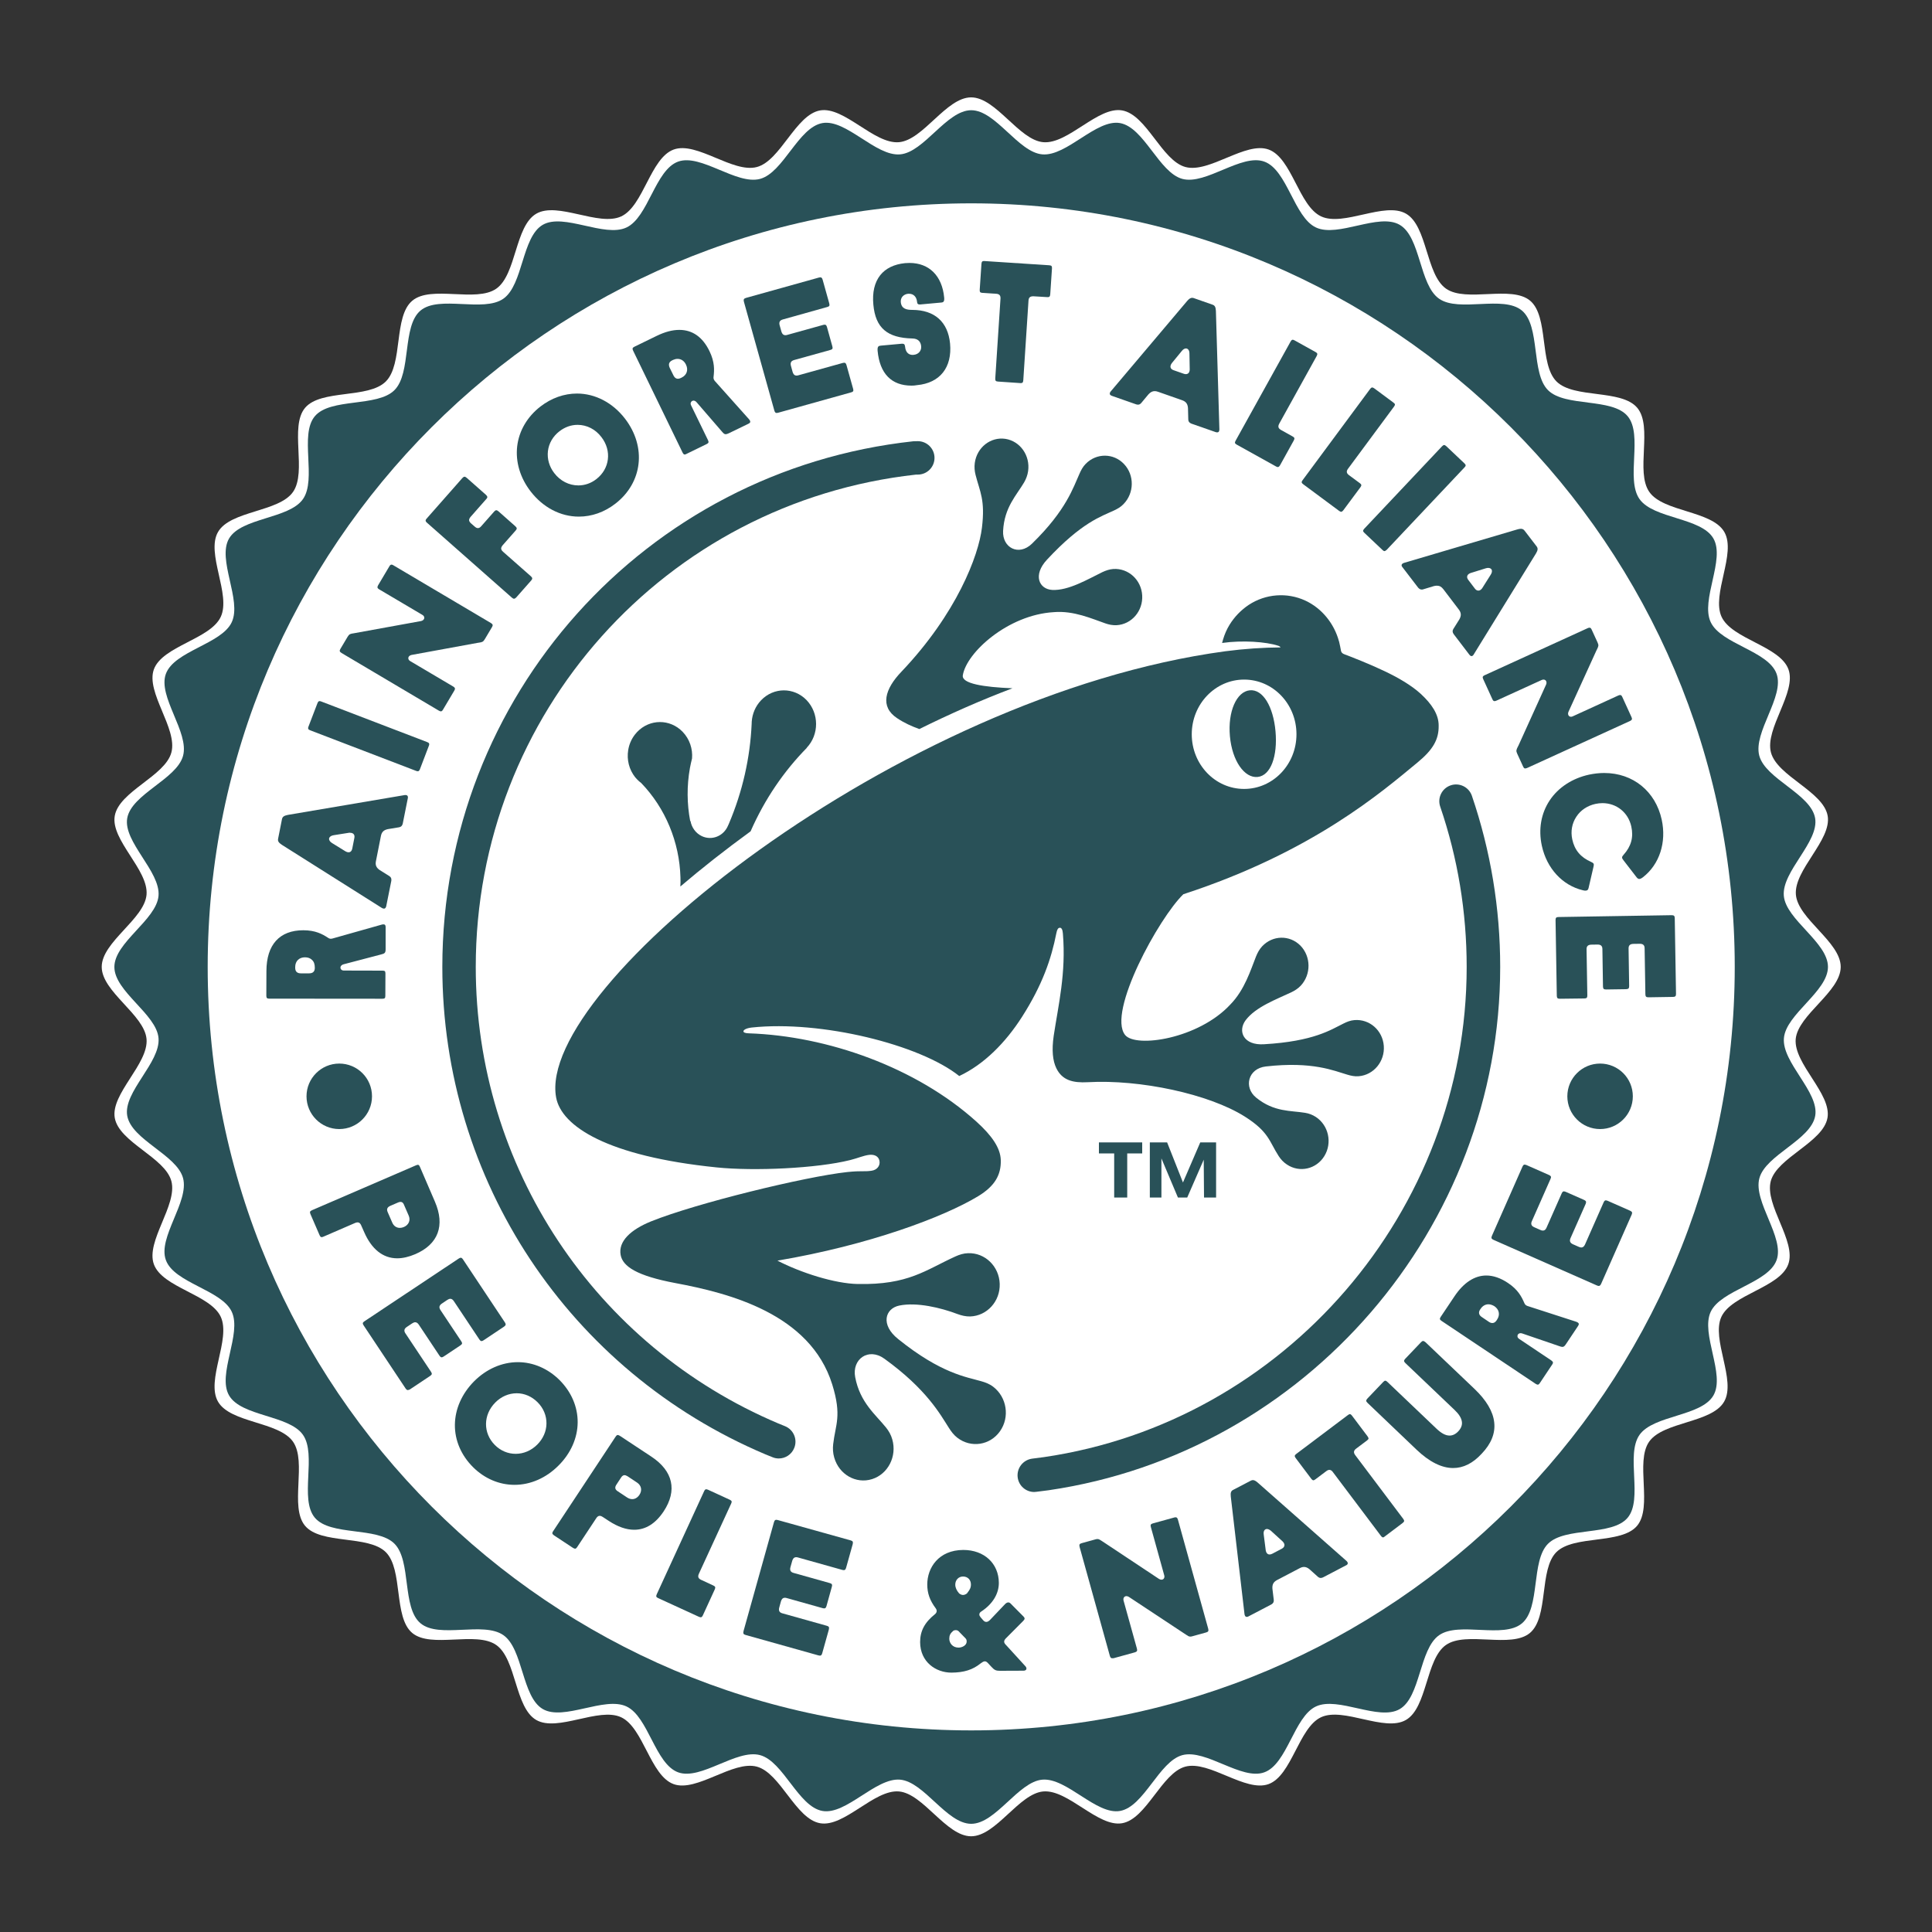 <?xml version="1.0" encoding="utf-8"?>
<!-- Generator: Adobe Illustrator 24.3.0, SVG Export Plug-In . SVG Version: 6.00 Build 0)  -->
<svg version="1.1" id="Layer_1" xmlns="http://www.w3.org/2000/svg" xmlns:xlink="http://www.w3.org/1999/xlink" x="0px" y="0px"
	 viewBox="0 0 200 200" style="enable-background:new 0 0 200 200;" xml:space="preserve">
<rect x="0" y="0" width="200" height="200" fill="#333333" stroke="none"/>
<style type="text/css">
	.st0{fill:#EC6828;}
	.st1{fill:#ED692A;}
	.st2{fill:#ED6928;}
	.st3{fill:#EE763C;}
	.st4{fill:#ED6B2D;}
	.st5{fill:#EE753B;}
	.st6{fill:#E52527;}
	.st7{fill:#77CCF4;}
	.st8{fill:#4A96D2;}
	.st9{fill:#FFFFFF;}
	.st10{fill:#295158;}
</style>
<g>
	<g>
		<path class="st0" d="M-288.27,106.37c-0.24-4.3-0.21-4.27-4.52-3.95c-0.93,0.07-1.16,0.37-1.11,1.28c0.19,2.9,0.32,5.8,0.4,8.71
			c0.06,2.59,0.01,5.17,0.01,7.69c-0.06-0.08-0.22-0.28-0.35-0.5c-3.06-5.26-6.26-10.42-9.48-15.58c-0.83-1.33-1.86-1.01-2.92-0.91
			c-1.22,0.12-0.71,1.16-0.72,1.79c-0.2,9.26,0.2,18.52,0.39,27.77c0.03,1.43-0.44,3.28,0.46,4.19c0.85,0.85,2.68,0.1,4.06,0.29
			c1.67,0.22,1.94-0.45,1.79-1.97c-0.52-5.03-0.74-10.08-0.68-15.23c2.64,4.61,5.68,9.01,7.59,13.94c0.97,2.5,2.24,3.4,4.72,3.34
			c0.95-0.02,1.33-0.1,1.29-1.18C-287.71,126.18-287.7,116.27-288.27,106.37z"/>
		<path class="st0" d="M-352.39,88.1c0.12,3.23,0.16,3.22,3.55,3.22c2.86,0,2.77,0.01,2.56-2.86c-0.36-4.76-0.59-9.52-0.87-14.28
			c0.16-0.04,0.33-0.08,0.49-0.12c2.48,4.88,5.64,9.42,7.61,14.54c0.76,1.97,1.75,2.88,3.79,2.73c0.16-0.01,0.33-0.01,0.48,0.03
			c1.2,0.26,1.56-0.17,1.51-1.43c-0.4-9.96-0.36-19.93-0.95-29.88c-0.21-3.62-0.17-3.62-3.85-3.39c-0.22,0.01-0.43,0.04-0.65,0.02
			c-0.85-0.08-1.12,0.29-1.07,1.14c0.14,2.47,0.24,4.95,0.28,7.43c0.05,3.02,0.01,6.04,0.01,8.98c-0.22-0.37-0.54-0.91-0.86-1.45
			c-2.88-4.99-5.96-9.86-9-14.75c-0.83-1.33-1.87-0.73-2.85-0.66c-1.16,0.08-0.67,1.06-0.68,1.64
			C-353.01,68.71-352.74,78.41-352.39,88.1z"/>
		<path class="st0" d="M-371.39,127.78c0.54-2.96-1.35-7.26-5.12-7.83c-1-0.15-1.95-0.59-2.91-0.95c-0.36-0.14-0.98-0.03-1-0.62
			c-0.02-0.51,0.53-0.63,0.86-0.87c0.92-0.66,1.87-1.27,2.8-1.92c3.03-2.1,3.48-5.41,0.77-7.9c-3.17-2.91-6.78-5.12-11.35-5.04
			c-0.48,0.01-0.95,0.01-1.42-0.19c-1.51-0.63-1.75-0.45-1.75,1.18c0,5.28,0,10.55,0,15.83c0.16,0,0.33,0,0.49,0
			c0,5.44,0.02,10.88-0.02,16.31c-0.01,1.14,0.38,1.46,1.5,1.39c2.96-0.17,5.93-0.35,8.88-0.27c3.29,0.09,5.39-1.56,6.9-4.19
			C-371.88,131.22-371.69,129.47-371.39,127.78z M-385.26,112.73c-0.08-0.36-0.01-0.75-0.01-1.17c0.15-0.85-0.53-2.26,0.33-2.53
			c0.63-0.2,1.79,0.81,2.51,1.49c0.85,0.8,0.6,1.92,0.12,2.84c-0.49,0.93-1.44,1.44-2.43,1.24
			C-385.77,114.39-385.12,113.37-385.26,112.73z M-380.28,128.52c-0.41,1.35-0.92,2.55-2.6,2.66c-0.54,0.04-1.07,0.15-2.05,0.29
			c-0.22,0.05-0.4-0.3-0.39-0.9c0.02-1.83,0.01-3.66,0.01-5.49c0-0.43,0.09-0.79,0.63-0.65c1.14,0.3,2.39,0.47,3.28,1.26
			C-380.62,126.39-379.9,127.27-380.28,128.52z"/>
		<path class="st0" d="M-378.22,91.29c1.39-0.14,2.8-0.16,4.2-0.12c0.91,0.03,1.34-0.29,1.59-1.17c0.54-1.91,1.23-3.79,1.76-5.7
			c0.28-1.01,0.79-1.37,1.82-1.32c1.55,0.08,3.46-0.52,4.58,0.17c1.23,0.76,1,2.91,1.55,4.41c0.07,0.2,0.08,0.42,0.14,0.63
			c0.84,3.12,0.84,3.12,4.07,3.19c0.49,0,0.97-0.01,1.46,0c2,0.03,2.08,0.01,1.59-1.99c-2.37-9.83-4.77-19.65-7.2-29.46
			c-0.32-1.29-0.06-3.12-1.05-3.74c-1.05-0.67-2.7,0.11-4.09,0.19c-0.86,0.05-1.18,0.39-1.42,1.19c-0.72,2.42-1.54,4.81-2.32,7.22
			c-2.72,8.28-5.37,16.57-7.79,24.94C-379.64,90.86-379.67,91.44-378.22,91.29z M-368.07,72.83c0.22-1,0.41-2,0.6-3
			c0.08-0.45,0.2-0.85,0.76-0.86c0.48-0.01,0.66,0.32,0.74,0.7c0.39,1.73,0.78,3.46,1.12,5.2c0.25,1.26-0.77,0.39-1.07,0.64
			C-368.65,75.42-368.65,75.42-368.07,72.83z"/>
		<path class="st0" d="M-309.58,117.78c0-0.96,0.02-2.46,0-3.97c-0.1-5.84-3.46-10.07-9.1-11.51c-2.94-0.75-5.56,0.14-7.23,2.59
			c-3.03,4.46-4.57,9.38-4.01,14.79c0.44,4.22,1.01,8.44,2.24,12.53c0.36,1.21,0.99,2.18,1.88,3.12c1.94,2.06,4.31,2.08,6.85,2.01
			c2.37-0.06,4.06-1.05,5.45-2.91C-309.9,129.63-308.44,124.29-309.58,117.78z M-315.07,124.09c-0.24,2.1-1.04,3.93-2.65,5.35
			c-1.55,1.37-3.31,1.09-4.54-0.55c-2.19-2.93-2.12-6.33-2.24-10.12c-0.34-3.03,0.72-6.05,2.63-8.84c0.73-1.06,1.71-1.09,2.65-0.49
			c2.46,1.58,4.06,3.6,4.2,6.79C-314.89,118.86-314.78,121.47-315.07,124.09z"/>
		<path class="st0" d="M-366.09,102.72c-1.15-0.02-1.43,0.39-1.42,1.49c0.05,5.22,0.02,10.45,0.02,15.67c0.09,0,0.18,0,0.26,0
			c0,5.33,0.03,10.66-0.02,15.99c-0.01,1.05,0.28,1.41,1.35,1.38c2.37-0.07,4.74,0.04,7.11-0.01c1.38-0.03,3.19,0.67,4.02-0.2
			c0.83-0.87,0.04-2.67,0.23-4.05c0.15-1.09-0.37-1.26-1.28-1.24c-1.35,0.03-2.69-0.03-4.04-0.04c-0.96,0-1.48-0.31-1.44-1.42
			c0.06-1.72-0.04-3.44-0.07-5.17c-0.03-2.23-0.03-2.23,2.27-2.43c0.64-0.06,1.28-0.18,1.93-0.22c0.46-0.03,0.69-0.2,0.68-0.68
			c-0.03-1.5,0.4-3.23-0.22-4.43c-0.46-0.91-2.29-0.04-3.5-0.19c-0.16-0.02-0.32-0.01-0.48,0.01c-0.85,0.11-1.16-0.28-1.14-1.11
			c0.04-1.51,0.03-3.02,0.03-4.52c0.01-3.25,0.01-3.25,3.2-3.32c4.01-0.08,3.98-0.08,4-4.14c0.01-1.05-0.27-1.43-1.34-1.41
			C-359.3,102.74-362.7,102.77-366.09,102.72z"/>
		<path class="st0" d="M-281.85,90.44c-0.08-1.02-0.25-2.07-0.09-3.06c0.21-1.35-0.37-1.56-1.49-1.51c-1.29,0.06-2.59-0.04-3.88,0
			c-0.98,0.03-1.33-0.35-1.31-1.32c0.02-1.29-0.11-2.58-0.15-3.87c-0.11-3.53-0.1-3.52,3.45-3.93c0.49-0.06,1.26,0.11,1.35-0.58
			c0.19-1.54,0.59-3.23-0.05-4.6c-0.37-0.8-1.89-0.15-2.88-0.25c-0.43-0.04-0.86-0.03-1.29,0.01c-0.76,0.07-1.06-0.21-1.03-1
			c0.05-1.45,0.02-2.91,0.02-4.36c0-3.39,0-3.37,3.29-3.58c1.22-0.08,2.84,0.44,3.57-0.33c0.8-0.84,0.15-2.46,0.3-3.73
			c0.14-1.15-0.35-1.49-1.44-1.5c-3.34-0.04-6.68-0.04-10.02,0.13c-1.09,0.05-1.47,0.33-1.43,1.49c0.11,3.66,0.11,7.33,0.13,10.99
			c0.05,6.84,0.12,13.68,0.11,20.53c0,1.13,0.29,1.5,1.44,1.43c1.67-0.1,3.34-0.02,5.01-0.02c0,0.01,0,0.02,0,0.03
			c0.86,0,1.73-0.01,2.59,0c0.92,0.01,1.84-0.03,2.74,0.1C-281.98,91.64-281.79,91.26-281.85,90.44z"/>
		<path class="st0" d="M-327.25,63.9c0.05,0,0.11,0.01,0.16,0c1.3-0.21,1.63,0.39,1.65,1.63c0.1,7,0.27,13.99,0.44,20.99
			c0.04,1.55-0.39,3.64,0.42,4.51c0.97,1.03,3.04,0,4.63,0.09c1.02,0.06,1.25-0.38,1.24-1.33c-0.05-4.09-0.02-8.18-0.02-12.27
			c-0.18,0-0.35,0-0.53,0c0-4.04,0.02-8.07-0.02-12.1c-0.01-0.85,0.14-1.26,1.1-1.28c1.29-0.02,2.57-0.24,3.86-0.27
			c1.11-0.02,1.69-0.31,1.55-1.59c-0.14-1.28-0.12-2.58-0.07-3.87c0.04-1.03-0.28-1.39-1.36-1.4c-4.68-0.04-9.37-0.19-14.05-0.26
			c-3.03-0.05-3.03-0.02-3.02,3.04C-331.24,63.86-331.24,63.86-327.25,63.9z"/>
		<path class="st0" d="M-338.15,135.51c-0.19-7.05-0.32-14.09-0.45-21.14c-0.03-1.39-0.63-3.11,0.14-4.08
			c0.74-0.93,2.53-0.42,3.86-0.54c2.4-0.22,2.4-0.21,2.37-2.55c-0.01-0.86-0.11-1.73-0.02-2.58c0.14-1.37-0.3-1.93-1.77-1.87
			c-2.42,0.11-4.84,0.03-7.27,0.03c0-0.09,0-0.18,0-0.28c-1.99,0-3.98,0-5.97,0c-3.44-0.01-3.44-0.01-3.42,3.35
			c0.02,3.87,0.02,3.94,3.91,3.86c1.49-0.03,1.88,0.43,1.91,1.89c0.13,8.07,0.4,16.14,0.55,24.21c0.02,1.19,0.36,1.47,1.49,1.3
			c1.06-0.16,2.15-0.18,3.22-0.13C-338.49,137.03-338.11,136.66-338.15,135.51z"/>
		<path class="st0" d="M-313.08,86.46c0.04,1.4,0.07,2.8,0.01,4.2c-0.04,0.85,0.33,1.22,1.06,1.55c4.45,2,9.03,0.98,12.45-2.71
			c1.31-1.42,2.02-2.95,1.98-4.92c-0.07-4.3-0.02-8.61-0.02-12.92c-0.14,0-0.28,0-0.42,0c0-4.68-0.03-9.36,0.02-14.04
			c0.01-1.18-0.32-1.49-1.48-1.26c-1.21,0.24-2.46,0.35-3.69,0.36c-0.99,0.01-1.31,0.34-1.21,1.33c0.21,2.03,0.32,4.08,0.47,6.11
			c0.42,5.91,0.77,11.82,0.82,17.74c0.02,2.82-1.82,4.87-4.55,5.18c-1.57,0.18-2.96-0.52-4.26-1.28
			C-312.86,85.23-313.11,85.43-313.08,86.46z"/>
		<path class="st0" d="M-382.23,89.06c1-1.15,1.5-2.39,1.55-3.93c0.23-7.97-0.2-15.92-0.36-23.88c-0.03-1.65,0.66-3.98-0.38-4.77
			c-0.99-0.74-3.17,0.11-4.83,0.26c-0.11,0.01-0.22,0.03-0.32,0.02c-0.72-0.04-0.91,0.3-0.86,0.99c0.24,3.16,0.48,6.33,0.65,9.5
			c0.25,4.84,0.54,9.67,0.62,14.51c0.07,4.09-3.38,6.3-7.22,4.79c-0.84-0.33-1.63-0.76-2.65-1.24c0,1.92,0.05,3.67-0.02,5.42
			c-0.03,0.87,0.36,1.21,1.08,1.52C-390.36,94.27-385.73,93.11-382.23,89.06z"/>
		<path class="st0" d="M-366.52,161.35c-0.01-0.43,0.19-1.03-0.6-1.07c-0.6-0.03-1.15-0.08-1.44,0.68
			c-0.38,0.96-0.89,1.88-1.45,3.04c-0.63-1.11-1.18-1.97-1.61-2.88c-0.34-0.72-0.87-0.89-1.57-0.79c-0.84,0.12-0.56,0.8-0.56,1.27
			c0.01,3.07,0.08,6.13,0.09,9.2c0,0.78,0.15,1.16,1.05,1.17c1.05,0.01,0.92-0.61,0.91-1.26c-0.01-1.68,0-3.36,0-5.32
			c0.72,0.79,1.21,1.34,1.73,1.92c0.47-0.61,0.88-1.15,1.51-1.97c0.1,2.05,0.2,3.75,0.26,5.44c0.02,0.68-0.01,1.25,0.99,1.23
			c1.02-0.03,0.93-0.62,0.91-1.29C-366.36,167.58-366.43,164.46-366.52,161.35z"/>
		<path class="st0" d="M-331.96,157.2c0.56,0,0.48-0.48,0.47-0.84c-0.12-3.28,0.03-6.56-0.29-9.83c-0.06-0.61-0.04-1.16-0.95-1.11
			c-0.9,0.05-0.85,0.57-0.85,1.2c-0.01,1.44,0.24,2.89-0.05,4.53c-1.09-1.75-2.06-3.3-3.02-4.86c-0.25-0.4-0.53-0.68-1.04-0.57
			c-0.45,0.09-0.36,0.47-0.36,0.77c0.03,3.28,0.09,6.56,0.11,9.84c0.01,1,0.69,0.88,1.34,0.91c0.82,0.04,0.83-0.45,0.79-1.04
			c-0.11-1.44-0.21-2.89-0.31-4.34c0.12-0.05,0.24-0.09,0.36-0.14c0.81,1.55,1.69,3.07,2.41,4.66
			C-333.03,157.07-332.56,157.2-331.96,157.2z"/>
		<path class="st0" d="M-309.5,161.02c-0.07-0.79-0.48-0.79-1.07-0.79c-0.71,0-0.74,0.41-0.74,0.95c0.02,1.5,0.01,3.01,0.01,4.81
			c-1.08-1.74-2.04-3.27-2.98-4.81c-0.27-0.43-0.54-0.84-1.14-0.64c-0.49,0.17-0.33,0.62-0.33,0.96c0.02,3.12,0.09,6.23,0.07,9.35
			c-0.01,1.04,0.55,1.05,1.32,1.08c0.95,0.03,0.87-0.52,0.83-1.14c-0.08-1.4-0.42-2.79-0.09-4.61c0.99,1.9,1.85,3.43,2.58,5.02
			c0.29,0.63,0.69,0.71,1.25,0.71c0.55,0,0.59-0.35,0.58-0.75C-309.28,167.79-309.19,164.4-309.5,161.02z"/>
		<path class="st0" d="M-324.93,156.03c1.05-1.55,1.43-3.22,1.12-5.21c0-0.55,0.04-1.25-0.01-1.95c-0.13-1.67-1.51-3.18-3.11-3.47
			c-1.79-0.32-2.5,0.88-3.11,2.2c-1.16,2.53-0.52,5.05,0.03,7.58c0.24,1.12,0.9,1.87,1.99,2.08
			C-326.79,157.49-325.71,157.17-324.93,156.03z M-328.6,153.31c-0.19-0.66-0.18-1.38-0.29-2.35c-0.06-0.44,0.07-1.13,0.33-1.78
			c0.23-0.57,0.38-1.43,1.14-1.38c0.77,0.04,1.39,0.7,1.57,1.44c0.34,1.36,0.41,2.77,0.02,4.14c-0.21,0.71-0.58,1.47-1.52,1.41
			C-328.19,154.74-328.42,153.96-328.6,153.31z"/>
		<path class="st0" d="M-349.73,148.75c-0.16-1.56-1.58-3.05-3.08-3.34c-1.78-0.34-2.5,0.82-3.13,2.16
			c-1.21,2.59-0.52,5.16,0.05,7.73c0.25,1.12,0.96,1.81,2.07,1.98c1.12,0.16,2.12-0.07,2.85-1.09c1.13-1.57,1.57-3.28,1.25-5.29
			C-349.72,150.25-349.66,149.49-349.73,148.75z M-352.01,154c-0.31,0.45-0.63,0.87-1.28,0.81c-0.58-0.06-0.84-0.48-1-0.93
			c-0.56-1.55-0.75-3.14-0.17-4.72c0.21-0.57,0.39-1.42,1.16-1.35c0.77,0.07,1.34,0.72,1.56,1.47c0.19,0.66,0.18,1.38,0.25,2.07
			C-351.65,152.23-351.44,153.19-352.01,154z"/>
		<path class="st0" d="M-316.06,148.79c-0.14-1.59-1.5-3.06-3.03-3.37c-1.77-0.36-2.53,0.77-3.16,2.11
			c-1.21,2.58-0.55,5.16,0.02,7.73c0.25,1.12,0.94,1.83,2.04,2.01c1.18,0.19,2.21-0.1,2.96-1.18c1.12-1.59,1.48-3.31,1.17-5.35
			C-316.05,150.19-316,149.49-316.06,148.79z M-318.06,153.43c-0.19,0.67-0.56,1.36-1.39,1.38c-0.88,0.02-1.17-0.75-1.35-1.39
			c-0.22-0.76-0.22-1.59-0.34-2.62c0.09-0.42,0.16-1.07,0.38-1.66c0.21-0.57,0.38-1.43,1.17-1.33c0.75,0.09,1.37,0.73,1.54,1.48
			C-317.74,150.66-317.66,152.07-318.06,153.43z"/>
		<path class="st0" d="M-365.78,152.39c-0.59-0.77-1.25-1.49-1.79-2.29c-0.5-0.74-1.79-1.58-0.74-2.42
			c0.98-0.78,1.45,0.62,2.02,1.25c0.25,0.27,0.5,0.71,0.87,0.25c0.33-0.41,1.15-0.54,0.91-1.32c-0.35-1.16-2.24-2.51-3.48-2.52
			c-2.52-0.01-3.75,1.94-2.54,4.16c0.75,1.36,1.73,2.6,2.58,3.9c0.2,0.3,0.5,0.6,0.19,1.01c-0.28,0.37-0.65,0.37-1.01,0.2
			c-0.29-0.13-0.61-0.29-0.79-0.53c-0.6-0.83-0.98-0.15-1.43,0.16c-0.74,0.52-0.22,0.89,0.17,1.26c0.31,0.3,0.6,0.62,0.94,0.89
			c1.49,1.21,2.83,1.25,3.9,0.15C-364.64,155.17-364.58,153.95-365.78,152.39z"/>
		<path class="st0" d="M-344.47,160.07c-2.39,0.04-3.63,2-2.48,4.12c0.76,1.41,1.78,2.69,2.66,4.03c0.2,0.3,0.44,0.64,0.08,1.01
			c-0.32,0.33-0.7,0.25-1.04,0.09c-0.28-0.13-0.58-0.31-0.76-0.55c-0.58-0.78-0.89-0.06-1.28,0.2c-0.51,0.33-0.6,0.7-0.09,1.14
			c0.45,0.38,0.84,0.84,1.31,1.19c1.41,1.05,2.6,1.05,3.63,0.07c1.36-1.31,1.48-2.6,0.33-4.12c-0.65-0.86-1.36-1.67-2-2.53
			c-0.51-0.69-1.6-1.53-0.59-2.3c0.92-0.7,1.38,0.57,1.93,1.16c0.27,0.29,0.49,0.87,0.97,0.32c0.34-0.39,1.16-0.52,0.85-1.35
			C-341.39,161.36-343.25,160.05-344.47,160.07z"/>
		<path class="st1" d="M-318.06,170.1c-0.62-0.01-1.43,0.1-1.27-0.93c0.12-0.79-0.74-2.09,1.01-2.14c0.74-0.02,0.57-0.63,0.6-1.09
			c0.03-0.52-0.18-0.84-0.74-0.78c-1.69,0.18-0.99-1.09-1.12-1.84c-0.2-1.18,0.61-1.16,1.39-1.11c0.7,0.04,1.11-0.13,1.1-0.96
			c-0.01-0.83-0.44-0.99-1.13-0.97c-0.75,0.02-1.51,0.06-2.26,0.02c-0.89-0.05-1.08,0.39-1.06,1.17c0.04,1.5,0.01,3.01,0.01,4.51
			c0.01,0,0.02,0,0.03,0c0,0.91-0.01,1.83,0,2.74c0.03,3.37,0.03,3.37,3.36,3.25c0.56-0.02,1.06,0.06,1.07-0.78
			C-317.05,170.43-317.3,170.1-318.06,170.1z"/>
		<path class="st1" d="M-347.07,156.03c0-0.91,0.05-1.83-0.06-2.73c-0.13-1.09,0.34-1.47,1.34-1.41c1.4,0.08,2.01-0.74,2.28-1.99
			c0.31-1.42,0.05-2.7-1.06-3.66c-1.13-0.98-2.55-0.64-3.87-0.61c-0.59,0.01-0.51,0.59-0.51,1.01c-0.01,1.61,0,3.22,0,4.83
			c0.03,0,0.07,0,0.1,0c0,1.55,0,3.11,0,4.66c0,0.66-0.09,1.27,0.95,1.24C-346.81,157.33-347.07,156.63-347.07,156.03z
			 M-346.48,147.34c0.8,0.08,1.38,0.52,1.35,1.49c-0.03,0.86-0.43,1.28-1.26,1.35c-1.33,0.11-0.57-0.97-0.89-1.39
			C-347.05,148.21-347.64,147.23-346.48,147.34z"/>
		<path class="st1" d="M-329.75,170.1c-0.68,0.01-1.4-0.02-1.21-0.98c0.15-0.74-0.75-2,0.9-2.07c0.72-0.03,0.71-0.49,0.71-1
			c0-0.45-0.01-0.94-0.63-0.89c-1.89,0.17-1.13-1.24-1.22-2.07c-0.14-1.19,0.82-0.86,1.44-0.89c0.59-0.03,1.04-0.06,1.04-0.85
			c0-0.73-0.22-1.12-1.01-1.08c-0.75,0.03-1.51,0.06-2.26,0.01c-0.93-0.06-1.21,0.35-1.18,1.24c0.06,1.5,0.02,3.01,0.02,4.52
			c0.02,0,0.03,0,0.05,0c0,0.91-0.01,1.83,0,2.74c0.04,3.25,0.05,3.25,3.27,3.18c0.61-0.01,1.16,0.09,1.16-0.85
			C-328.68,170.29-329.06,170.09-329.75,170.1z"/>
		<path class="st0" d="M-335.58,161.08c-1.14-1.06-2.61-0.83-4-0.73c-0.61,0.05-0.41,0.66-0.42,1.05c-0.02,1.56-0.01,3.12-0.01,4.68
			c0.01,0,0.02,0,0.03,0c0,1.72,0.02,3.44-0.01,5.16c-0.01,0.69,0.23,0.96,0.94,0.92c0.64-0.04,1.01-0.2,0.96-0.94
			c-0.07-0.96,0.01-1.95-0.13-2.9c-0.16-1.12,0.02-1.75,1.35-1.65c1.29,0.09,1.94-0.72,2.23-1.89
			C-334.27,163.37-334.5,162.08-335.58,161.08z M-337.64,164.94c-1.29,0.07-0.4-0.96-0.8-1.28c0.28-0.59-0.39-1.55,0.75-1.54
			c0.81,0.01,1.48,0.39,1.53,1.32C-336.13,164.43-336.67,164.89-337.64,164.94z"/>
		<path class="st1" d="M-359.49,149.27c-0.02-0.81,0.06-1.41,1.08-1.3c1.07,0.11,1-0.59,1.03-1.34c0.04-0.95-0.49-1.03-1.21-1.02
			c-0.64,0.01-1.29-0.05-1.93-0.08c0-0.01,0-0.03,0-0.04c-0.65,0-1.29,0.03-1.94-0.01c-0.78-0.05-1.24,0.13-1.16,1.05
			c0.06,0.73-0.17,1.61,1.08,1.43c0.91-0.13,0.88,0.49,0.89,1.11c0.06,2.36,0.15,4.73,0.21,7.09c0.02,0.67,0.08,1.15,0.97,1.04
			c0.75-0.09,1.14-0.26,1.1-1.15C-359.47,153.78-359.43,151.52-359.49,149.27z"/>
		<path class="st2" d="M-354.5,160.3c-0.59,0.02-1.19,0-1.78,0c0-0.02,0-0.03,0-0.05c-0.59,0-1.19-0.02-1.78,0.01
			c-0.58,0.03-1.4-0.28-1.33,0.83c0.05,0.76-0.26,1.75,1.08,1.65c0.92-0.07,0.86,0.53,0.88,1.15c0.06,2.21,0.14,4.42,0.22,6.62
			c0.02,0.72-0.19,1.51,1.09,1.44c1.15-0.06,0.96-0.72,0.95-1.41c-0.02-2.21-0.03-4.42-0.08-6.63c-0.01-0.66,0.01-1.19,0.89-1.14
			c0.99,0.06,1.25-0.44,1.23-1.39C-353.16,160.33-353.74,160.28-354.5,160.3z"/>
		<path class="st2" d="M-308.4,152.66c-0.06,0-0.12,0-0.18,0c0-1.08,0.04-2.15-0.01-3.23c-0.05-0.92,0.02-1.62,1.22-1.48
			c0.93,0.11,1-0.45,1-1.2c0-0.81-0.25-1.16-1.11-1.15c-1.29,0.02-2.58-0.09-3.87-0.12c-0.63-0.02-1.4-0.15-1.32,0.88
			c0.06,0.73-0.25,1.75,1.12,1.59c0.93-0.11,0.86,0.61,0.87,1.18c0.06,2.26,0.08,4.52,0.15,6.78c0.02,0.55-0.32,1.38,0.85,1.29
			c0.89-0.07,1.4-0.27,1.3-1.32C-308.47,154.81-308.4,153.73-308.4,152.66z"/>
		<path class="st0" d="M-361.73,170.09c-0.71,0.04-1.38-0.06-1.19-1.01c0.15-0.73-0.73-2,0.93-2.04c0.75-0.02,0.66-0.54,0.67-1.02
			c0.01-0.45,0-0.92-0.63-0.88c-1.81,0.11-0.98-1.26-1.09-2.02c-0.18-1.16,0.75-0.93,1.4-0.93c0.65,0.01,0.96-0.15,0.97-0.9
			c0.01-0.78-0.26-1.08-1.02-1.04c-0.64,0.04-1.29,0.06-1.94,0.01c-1-0.07-1.47,0.22-1.39,1.35c0.1,1.5,0.03,3.01,0.03,4.52
			c0.01,0,0.02,0,0.04,0c0,0.91,0,1.83,0,2.74c0.01,3.13,0.01,3.14,3.18,3.06c0.5-0.01,1.09,0.21,1.12-0.7
			C-360.62,170.42-360.9,170.05-361.73,170.09z"/>
		<path class="st2" d="M-324.01,169.92c-0.97,0.15-1.13-0.4-1.14-1.23c-0.05-2.41-0.19-4.82-0.26-7.23c-0.02-0.69,0-1.22-0.98-1.22
			c-0.94,0-1.03,0.42-1.01,1.18c0.1,2.79,0.12,5.57,0.23,8.36c0.09,2.17,0.12,2.16,2.29,2.23c0.27,0,0.54,0,0.8,0
			c0.59-0.01,1.31,0.33,1.31-0.8C-322.77,170.26-322.99,169.76-324.01,169.92z"/>
		<path class="st1" d="M-306.04,160.05c-0.38,0.35-1.88-0.85-1.8,0.81c0.11,2.52,0.41,5.04,0.66,7.55c0.05,0.47-0.06,1.16,0.82,1.09
			c0.71-0.06,1-0.35,1.08-1.08c0.25-2.3,0.53-4.6,0.91-6.87C-304.14,160.28-304.26,159.55-306.04,160.05z"/>
		<path class="st0" d="M-314.34,145.37c-0.86-0.08-0.82,0.46-0.81,1.01c0.01,3.34,0.04,6.68,0.03,10.01c0,0.64,0.11,1,0.88,0.97
			c0.73-0.03,0.91-0.35,0.9-1c-0.02-1.67-0.01-3.34-0.01-5.01c-0.01,0-0.02,0-0.02,0c0-1.67-0.02-3.34,0.01-5.01
			C-313.36,145.65-313.69,145.43-314.34,145.37z"/>
		<path class="st3" d="M-306.05,170.11c-0.71,0.06-1.03,0.3-1.03,1.06c0,0.7,0.24,0.98,0.92,0.94c0.54-0.03,1.14,0.03,1-0.86
			C-305.37,170.83-305.05,170.02-306.05,170.11z"/>
	</g>
	<g>
		<path class="st0" d="M-209.23,63.86c0.02,0.02,0.03,0.04,0.05,0.05C-209.2,63.89-209.21,63.87-209.23,63.86z"/>
		<path class="st0" d="M-202.33,49.95c-0.59-2.46-1.16-4.92-1.69-7.39c-0.14-0.66-0.47-1.47,0.14-2c1.53-1.34,0.77-2.36-0.31-3.45
			c-0.6-0.61-1.12-1.31-1.66-1.98c-0.36-0.44-0.78-0.68-1.38-0.71c-1.24-0.06-2.47-0.21-3.71-0.27c-1.77-0.08-3.05,1.11-3.11,2.88
			c-0.04,0.97,0.01,1.94-0.06,2.91c-0.08,0.99,0.07,1.78,1.07,2.26c0.4,0.19,0.87,0.4,0.68,1.09c-0.58,2.05-1.1,4.11-1.7,6.38
			c-2.11-1.96-4.11-3.68-5.94-5.55c-1.58-1.6-3.32-2.58-5.61-2.77c-3.21-0.28-6.32-1.49-9.56-1.43c-3.66,0.07-7.32,0.41-10.98,0.62
			c-0.61,0.03-1.17,0.1-1.62,0.57c-2.82,2.9-6.33,4.8-9.84,6.71c-0.88,0.48-1.53,1.13-2.1,1.95c-2.45,3.54-4.85,7.13-7.47,10.55
			c-1.88,2.45-3.11,5.05-3.71,8.09c-0.59,2.98-0.61,5.75,1.15,8.32c0.83,1.22,1.12,2.39,0.14,3.65c-0.77,1-0.51,1.74,0.53,2.33
			c0.4,0.23,0.76,0.55,1.12,0.81c0.5-0.34,0.44-0.82,0.51-1.22c0.19-1.09,0.61-1.41,1.68-0.81c1.12,0.62,2.37,1.03,3.52,1.6
			c0.64,0.32,1.6,0.34,1.71,1.28c0.12,1-0.89,1.08-1.45,1.52c-1.13,0.89-2.6,1.33-3.41,2.65c-1.45,2.38-2.87,4.68-3.02,7.68
			c-0.26,5.24-1.69,10.44-0.4,15.72c0.39,1.61,0.01,3.51,1.15,4.79c1.37,1.54,1.51,3.21,1.44,5.08c-0.03,0.88-0.26,1.81,0.33,2.66
			c1.6,2.31,5.99,2.73,7.93,0.71c0.5,0.58-0.27,1.93,0.54,1.9c2.02-0.06,1.47,1.28,1.49,2.27c0.17,9.16,0.3,18.32,0.45,27.48
			c0.01,0.8-0.15,1.6,1.17,1.58c1.81-0.03,1.95,0.36,0.94,1.94c-0.39,0.6-0.93,1.03-1.49,1.46c-2.06,1.6-4.29,2.85-6.76,3.7
			c-1.11,0.38-1.99,3.72-1.11,4.07c2.03,0.81,4.12,1.94,6.31,1.8c3.86-0.24,7.69-0.94,11.55-1.37c0.97-0.11,1.16-0.53,1.04-1.36
			c-0.24-1.7-0.46-3.41-0.68-5.12c-0.12-0.91-0.1-1.91-1.51-1.72c-0.43,0.06-0.44-0.33-0.49-0.67c-0.21-1.57,0.07-1.84,1.66-1.87
			c0.75-0.01,1.81,0.69,2.03-0.94c0.86-6.51,1.82-13,2.5-19.54c0.48-4.6,1.08-9.19,1.82-13.76c0.18-1.11,0.92-1.07,1.61-1.16
			c0.84-0.1,0.72,0.63,0.73,1.13c0.13,9.85,1.13,19.69,0.43,29.56c-0.21,3.01-0.17,3.01,2.86,3c-0.46,1.56-0.73,3.18-1.41,4.61
			c-1.5,3.18-0.86,5.58,1.96,7.66c0.98,0.72,1.79,1.22,3.01,1.06c2.62-0.33,5.24-0.6,7.87-0.9c3.09-0.35,3.1-0.35,2.31-3.39
			c-0.2-0.78-0.11-1.78-1.32-1.94c-2.23-0.31-3.66-1.86-5.17-3.34c-1.17-1.14-0.95-2.52-0.77-3.77c0.14-0.97,1.39-0.38,2.1-0.66
			c0.25-0.1,0.53-0.12,0.79-0.15c3.69-0.49,3.67-0.49,3.83-4.27c0.45-10.33,1.09-20.66,1.22-31c0.01-0.93,0.26-1.45,1.19-1.78
			c1.77-0.63,3.47-1.47,5.24-2.11c0.99-0.35,1.28-0.86,1.18-1.9c-0.67-7.02-1.25-14.05-1.91-21.07c-0.26-2.74-0.35-5.39,0.41-8.13
			c1.33-4.82,2.65-9.64,3.91-14.48c1.71-6.55,2.92-13.25,6-19.37C-201.99,51.78-202.1,50.87-202.33,49.95z M-206.89,35.86
			c0.29,0,0.31,0.36,0.37,0.61c0.06,0.29-0.04,0.49-0.21,0.59c-0.46,0.01-0.53-0.24-0.55-0.5
			C-207.31,36.23-207.31,35.85-206.89,35.86z M-212.47,39.68c0.09-1.48,1.33-1.77,2.5-2.27c-0.88,0.86-0.68,1.38,0.36,1.77
			c0.86,0.32,1.93,0.87,1.42,1.87c-0.47,0.92-1.6,1.26-2.59,0.31C-211.36,40.82-212.54,40.88-212.47,39.68z M-229,44.84
			c0.95,0.04,0.94,0.69,1.05,1.32c0.78,4.68,1.74,9.31,3.79,13.63c0.27,0.58,0.53,1.16,0.86,1.88c0.87-0.95,1.06-1.83,0.59-2.95
			c-1.95-4.63-3.16-9.46-3.92-14.42c2.67-0.37,3.65,0.15,4.63,2.53c0.74,1.79,1.42,3.6,2.13,5.4c0.19,0.49,0.57,0.97-0.24,1.5
			c-1.11-2.02-2.21-4.03-3.33-6.02c-0.19-0.34-0.3-1.02-0.8-0.83c-0.66,0.25-0.19,0.82-0.05,1.22c0.8,2.23,1.61,4.45,2.44,6.66
			c0.24,0.63,0.45,1.23-0.11,1.79c-0.71,0.72,0.11,1.15,0.33,1.68c0.33,0.79,0.84,0.1,1.2,0.02c0.78-0.18,1.52-0.54,2.28-0.8
			c0.4-0.14,0.78-0.33,1.13,0.18c0.36,0.51,0.21,0.86-0.12,1.28c-1.15,1.43-2.25,2.89-3.4,4.31c-0.41,0.51-0.59,0.85-0.1,1.49
			c0.64,0.84,0.32,1.96,0.57,2.95c-0.66,0.08-0.79-0.43-1.04-0.72c-4.07-4.64-7.49-9.72-10.01-15.36c-0.48-1.08-1.1-1.51-2.3-1.1
			c2.44,5.2,4.77,10.45,8.37,15.14c-1.58,0.22-2.25-0.75-2.93-1.62c-3.22-4.1-5.45-8.76-7.5-13.51c-0.85-1.96-1.74-3.91-2.36-6.15
			C-234.79,44.52-231.9,44.71-229,44.84z M-221.56,82.23c-0.61,2.06-2.19,3.44-3.87,4.6c-4.36,3-9.54,3.48-14.54,4.37
			c-1.5,0.27-3.22-0.23-4.76-0.67c-4.02-1.18-7.99-2.53-11.69-4.58c-0.65-0.36-1.11-0.8-1.39-1.48c-1.41-3.41-2.37-6.91-2.33-10.63
			c0.02-1.8,0.86-3.43,1.01-5.2c0.06-0.69,0.53-0.36,0.82-0.24c4.62,1.95,9.44,1.67,14.3,1.44c5.48-0.26,10.98-0.25,16.44-0.92
			c1.39-0.17,2.85-0.02,4.26,0.16c1.12,0.14,2.13,0.26,2.93-1.12c0.2,2.37,1.12,4.4-0.2,6.32C-219.48,77.1-220.8,79.64-221.56,82.23
			z M-251.94,47.86c0.78-0.61,1.38-0.1,1.73,0.51c2.48,4.3,5.96,7.92,8.44,12.21c0.61,1.06,1.54,0.99,2.71,1.04
			c-1.92-2.71-3.63-5.38-5.61-7.83c-1.76-2.19-2.4-4.35-1.02-6.91c0.08-0.14,0.11-0.3,0.16-0.46c0.95-3.05,1.35-3.31,4.59-3.53
			c1.01-0.07,1,0.64,1.19,1.18c1.64,4.67,3.45,9.27,5.61,13.72c1.17,2.41,2.55,4.71,4.26,6.99c-1.57,0.09-2.65-0.45-3.61-1.37
			c-4.93-4.73-7.38-10.61-8.14-17.3c-0.06-0.51,0.23-1.28-0.76-1.3c-0.93-0.02-1.02,0.45-0.9,1.24c0.98,6.34,3.08,12.19,7.5,17.01
			c0.21,0.23,0.41,0.49,0.61,0.74c0.02,0.03,0,0.1-0.01,0.2c-2.01-0.49-4.01-0.97-6-1.49c-0.3-0.08-0.6-0.27-0.82-0.48
			c-3.08-2.9-6.51-5.52-8.1-9.67c-0.31-0.8-0.8-1.52-1.21-2.28c-0.2-0.37-0.34-0.8-0.95-0.56c-0.52,0.2-0.62,0.47-0.48,0.98
			c0.43,1.52,0.13,3.21,1.08,4.61v0c0.34-0.25,0.81-0.54,1.04-0.06c0.16,0.32-0.37,0.38-0.67,0.45c-0.38,0.63-0.25,1.24,0.4,1.47
			c0.74,0.26,0.77-0.53,1.05-1.06c1.39,1.91,2.79,3.75,4.1,5.64c0.62,0.89,1.35,1.43,2.41,1.73c2.85,0.81,5.66,1.72,8.49,2.6
			c1.02,0.21,2.24-0.64,3.41,0.98c-1.7-0.53-3.09-0.17-4.42-0.67c-2.36-0.17-4.69-0.71-7.07-0.62c-0.54,0.02-0.85-0.38-1.23-0.69
			c-0.98-0.82-1.56-2.29-3.22-2.05c-0.08,0.01-0.2-0.08-0.27-0.16c-1.42-1.52-3.28-2.6-4.27-4.54c-0.36-0.71-0.86-1.38-1.43-1.95
			C-256.16,53.37-254.25,49.67-251.94,47.86z M-262.89,79.45c-0.68,0.15-1.03-0.3-1.36-0.83c-0.84-1.37-1.69-2.74-2.56-4.1
			c-0.63-0.98-0.4-1.46,0.72-1.85c1.72-0.6,2.88-0.02,3.19,1.67c0.23,1.26,0.66,2.48,0.95,3.74
			C-261.78,78.8-261.71,79.55-262.89,79.45z M-262.36,62.76c-0.82-0.66,0.01-1.13,0.27-1.64c0.39-0.79,0.77-0.22,1.1,0.07
			c1.02,0.88,2.11,1.7,3,2.7c1.17,1.3,2.36,1.53,3.91,0.44c-1.42-1.55-2.85-3.11-4.29-4.67c-1.91-2.05-1.91-2.05,0.13-4.29
			c1.87,2.31,3.78,4.56,5.57,6.91c0.86,1.12,1.83,1.93,3.21,2.26c1.92,0.46,3.24,1.79,4.75,3.15c-4.53,1.29-8.71,0.42-12.66-1.13
			C-259.24,65.83-260.72,64.08-262.36,62.76z M-258.9,119.08c-1.3,1.13,0.29,1.81,0.52,2.88c-1.88-0.37-1.89-0.36-1.38,1.7
			c-1.21,0.01-1.21,0.01-1.44,1.23c-0.52-0.64-1-1.2-1.95-1.21c-0.88-0.01-0.7-0.94-0.83-1.51c-0.62-2.7-0.61-2.7,2-3.4
			c0.52-0.14,1.05-0.26,1.54-0.47c1.73-0.74,2.49,0.28,3.29,1.69C-258.07,120.05-258.26,119.15-258.9,119.08z M-242.34,126.63
			c-0.6,9.83-0.65,19.7-2.46,29.43c-0.16,0.87-0.38,1.19-1.32,1.06c-1.92-0.26-3.86-0.41-5.79-0.56c-0.92-0.07-1.2-0.42-1.18-1.42
			c0.08-4.41,0.04-8.83,0.04-13.24c0.15,0,0.31,0,0.46,0c0-4.47,0.03-8.94-0.03-13.41c-0.01-0.95,0.26-1.34,1.18-1.48
			c2.61-0.41,5.2-0.88,7.8-1.33C-242.88,125.55-242.27,125.49-242.34,126.63z M-221.3,136.14c-0.27,5.82-0.57,11.62-0.89,17.43
			c-0.08,1.49-0.53,1.85-1.99,1.78c-2.63-0.12-5.28-0.01-7.92,0.09c-1.05,0.04-1.4-0.31-1.42-1.36c-0.2-9.75-0.43-19.49-0.68-29.24
			c-0.02-0.79,0.24-1.11,1.01-1.29c3.55-0.87,7.09-1.79,10.63-2.73c1.05-0.28,1.29,0.09,1.28,1.1
			C-221.32,126.67-221.3,131.4-221.3,136.14z M-213.18,80.71c-0.92,1.77-1.7,3.6-2.62,5.36c-0.54,1.05-0.73,2.1-0.65,3.27
			c0.58,8,1.12,16,1.74,24c0.09,1.12-0.25,1.6-1.29,1.99c-11.8,4.4-23.96,7.31-36.41,9.05c-1.65,0.23-3.29,0.44-5.22,0.2
			c0.44-0.63,0.73-1.06,1.04-1.49c1.74-2.36,1.52-4.43-0.85-6.12c-1.89-1.35-1.25-3.37-1.25-5c0.01-6.08,0.36-12.16,0.56-18.24
			c0.02-0.52,0.28-1.19-0.24-1.51c-0.47-0.3-1.13-0.51-1.68-0.45c-0.64,0.06-0.38,0.78-0.44,1.21c-1.02,7.29-0.44,14.63-0.53,21.94
			c-0.01,0.78,0.03,1.36-0.92,1.77c-1.19,0.52-1.74,0.35-2.57-0.73c-1.54-2-2-4.18-2.06-6.6c-0.14-5.68,0.42-11.29,1.32-16.88
			c0.13-0.78,0.41-1.42,1.09-1.88c0.85-0.57,1.65-1.21,2.47-1.82c1.69-1.25,2.91-1.83,5.37-0.51c4.83,2.59,10.01,4.72,15.71,5.02
			c3.48,0.19,6.79-0.54,9.95-1.68c2.63-0.95,5.37-1.84,7.56-3.85c1.72-1.58,2.31-3.72,3.37-5.63c1.3-2.35,3.28-3.3,5.83-2.77
			C-212.92,79.55-212.71,79.81-213.18,80.71z M-211.77,72.04c-0.45,4.15-3.38,5.73-7.06,7.27c0.65-1.77,0.42-3.33,1.71-4.65
			c0.97-0.99,1.47-2.48,2.03-3.81c0.55-1.29,1.47-0.82,2.28-0.59C-211.98,70.5-211.66,70.97-211.77,72.04z M-208.66,64.5
			c0.03,0.33-0.1,0.82-0.35,0.71c-0.56-0.27-0.25-0.87-0.22-1.35c0.19-3.19-1.05-5.98-2.48-8.71c-0.4-0.75-0.48-1.42-0.23-2.28
			c0.58-1.95,0.96-3.96,1.46-5.93c0.52-2.03,1.95-2.56,3.76-1.57c0.75,0.41,0.68,0.95,0.72,1.6
			C-205.64,53.01-206.69,58.82-208.66,64.5z"/>
		<path class="st0" d="M-246.69,70.62c-1.65-0.08-3.08,0.39-4,1.9c-0.16,0.26-0.55,0.63-0.18,0.81c0.96,0.47,0.86,1.42,1.14,2.18
			c0.4,1.06,1.08,1.57,2.28,1.39c1.59,0.28,2.17-0.68,2.3-2.1c0.06-0.64-0.05-1.3,0.09-1.92
			C-244.79,71.67-245.41,70.69-246.69,70.62z"/>
		<path class="st2" d="M-229.86,70.52c-3.42,0.61-3.6,1.72-2.18,4.93c0.34,0.77,0.96,1.13,1.8,1.02c1.21,0.14,1.81-0.55,2.14-1.55
			c0.24-0.72,0.1-1.5,0.22-2.21C-227.61,71.16-228.31,70.25-229.86,70.52z"/>
		<path class="st1" d="M-235.54,83.24c-1.44,0.23-2.87,0.34-3.98-0.37c-0.3,0.03-0.36,0.03-0.41,0.04
			c-1.02,0.26-2.62,0.17-2.83,1.04c-0.23,0.92,1.37,1.04,2.17,1.49c1.55,0.87,4.12,0.27,5.27-1.11c0.21-0.25,0.42-0.52,0.32-0.87
			C-235.07,83.2-235.34,83.21-235.54,83.24z"/>
		<path class="st4" d="M-236.1,78.14c-1.68,1.76-2.94,1.9-4.97,0.57c-0.37-0.24-0.64-0.4-0.94,0.01c-0.2,0.28-0.73,0.57-0.33,0.92
			c0.78,0.69,1.46,1.63,2.58,1.61c1.88-0.21,3.67-0.38,4.71-2.14c0.23-0.39,1.05-0.64,0.37-1.28
			C-235.3,77.23-235.67,77.69-236.1,78.14z"/>
		<path class="st5" d="M-245.51,78.43c-0.33-0.08-0.51,0.16-0.56,0.42c-0.06,0.29,0.18,0.51,0.43,0.56c0.3,0.06,0.47-0.19,0.6-0.44
			C-245.06,78.67-245.24,78.5-245.51,78.43z"/>
	</g>
</g>
<g>
	<path class="st6" d="M-289.14,409.49c-1.26,1.09-2.48,1.99-4,2.25c-4.56,0.78-8.74-1.31-9.78-6.69c-0.27-1.38-0.26-2.78-0.24-4.17
		c0.04-2.09-0.14-4.19,0.23-6.27c0.94-5.31,6.06-8.33,10.89-6.39c0.79,0.31,1.47,0.79,2.26,1.38c0-0.43,0-0.73,0-1.04
		c0-1.95,0-3.89,0-5.84c0-1.59,0.75-2.34,2.33-2.34c0.61,0,1.23-0.01,1.84,0c1.16,0.03,1.89,0.7,2.02,1.85
		c0.03,0.25,0.04,0.51,0.04,0.76c0,8.59,0,17.19,0,25.78c0,0.34-0.02,0.68-0.07,1.01c-0.14,0.85-0.71,1.47-1.54,1.53
		c-0.84,0.06-1.69,0.04-2.53-0.02C-288.69,411.22-289.09,410.54-289.14,409.49z M-289.78,399.83c0-1.46,0-2.92,0-4.38
		c0-0.25,0.03-0.5-0.19-0.7c-0.79-0.72-1.63-1.35-2.68-1.64c-1.76-0.49-3.2,0.14-3.76,1.64c-0.15,0.39-0.24,0.81-0.3,1.23
		c-0.27,2.02-0.11,4.05-0.13,6.08c-0.01,0.79,0.08,1.56,0.27,2.32c0.38,1.55,1.32,2.28,2.91,2.27c1.53-0.01,2.65-0.86,3.73-1.8
		c0.19-0.17,0.15-0.38,0.15-0.59C-289.78,402.79-289.78,401.31-289.78,399.83z"/>
	<path class="st7" d="M-341.98,320.71c-0.37-2.67-0.76-5.32-1.24-7.96c-0.49-2.66-2.1-4.47-4.46-5.67
		c-1.32-0.67-2.69-1.25-3.78-2.29c-0.11-0.1-0.24-0.17-0.37-0.24c-0.39-0.19-0.58-0.06-0.51,0.36c0.05,0.31,0.15,0.61,0.23,0.92
		c0.39,1.53,0.31,1.68-1.2,2.09c-4.02,1.1-7.73,2.85-11.15,5.22c-1.22,0.84-2.44,1.69-3.52,2.7c-2.57,2.39-3.09,5.08-1.62,8.28
		c1.13,2.46,2.88,4.47,4.83,6.31c0.95,0.89,1.95,1.73,2.93,2.66c-0.55-0.08-1.09-0.19-1.64-0.25c-7.4-0.85-14.45,0.29-21.07,3.77
		c-2.09,1.1-4.04,2.4-5.81,3.96c-0.65,0.58-1.21,1.24-1.59,2.04c-0.44,0.93-0.2,1.8,0.63,2.4c1.17,0.85,2.54,1.14,3.91,1.37
		c3.67,0.6,7.37,0.63,11.07,0.51c2.64-0.08,5.28-0.22,7.91-0.47c0.15-0.01,0.29,0,0.46,0.1c-1.2,0.22-2.39,0.46-3.6,0.64
		c-2.27,0.35-4.55,0.68-6.83,0.98c-1.38,0.18-2.77,0.31-4.16,0.39c-1.82,0.11-3.63,0.24-5.45,0.13c-1.64-0.1-3.29-0.19-4.87-0.75
		c-0.38-0.13-0.75-0.29-1.1-0.49c-0.62-0.35-0.89-0.83-0.97-1.61c-0.28-2.5,1.09-4.23,2.56-5.9c2.4-2.71,5.46-4.45,8.8-5.72
		c3.64-1.38,7.41-2.16,11.28-2.55c1.41-0.14,2.82-0.25,4.24-0.25c0.14,0,0.33,0.07,0.41-0.07c0.11-0.18-0.08-0.31-0.17-0.44
		c-1.93-2.73-3.31-5.71-3.88-9.02c-0.77-4.51,0.23-8.57,3.27-12.05c2.27-2.6,5.01-4.59,8.19-5.96c0.56-0.24,1.16-0.39,1.78-0.39
		c1.08,0,1.79,0.57,2.04,1.63c0.06,0.24,0.11,0.49,0.17,0.8c0.8-0.63,1.55-1.22,2.31-1.81c0.27-0.21,0.55-0.4,0.82-0.6
		c1.16-0.89,2.37-1.07,3.84-0.79c1.83,0.35,3.07,1.31,4.07,2.75c1.41,2.04,2.32,4.31,3.15,6.63c0.08,0.21,0.08,0.46,0.32,0.65
		c0.72-1.18,1.51-2.3,2.41-3.33c2.84-3.24,6.36-5.39,10.5-6.57c4.08-1.17,8.23-1.68,12.47-1.53c1.54,0.05,3.09-0.04,4.57,0.52
		c0.38,0.14,0.78,0.28,1.03,0.61c0.9,1.2,2.15,1.87,3.66,2.4c-0.79,0.11-1.27,0.59-1.87,0.83c-0.4,0.16-0.73,0.19-0.91-0.32
		c-0.22-0.62-0.8-0.58-1.29-0.58c-1.46,0.01-2.92,0.02-4.37,0.14c-1.91,0.16-3.8,0-5.7-0.04c-2.15-0.05-4.3-0.34-6.46-0.26
		c-7.43,0.3-12.59,5.44-13.93,11.89C-341.92,317.88-341.99,319.3-341.98,320.71z"/>
	<path class="st6" d="M-330.35,399.81c0.01,1.69,0.05,3.38-0.39,5.04c-1.05,4.05-4.22,6.72-8.4,7c-1.76,0.12-3.52,0.06-5.2-0.54
		c-3.35-1.19-5.32-3.63-5.94-7.06c-0.54-2.95-0.54-5.96,0-8.9c0.83-4.61,4.5-7.52,9.34-7.63c2.4-0.05,4.69,0.34,6.68,1.78
		c2.74,1.99,3.79,4.82,3.92,8.08C-330.33,398.33-330.35,399.07-330.35,399.81z M-344.29,399.83c0.02,1.41-0.05,2.84,0.31,4.23
		c0.22,0.86,0.61,1.62,1.4,2.11c2.34,1.46,5.25,0.2,5.74-2.49c0.36-1.99,0.23-4.01,0.19-6.01c-0.01-0.72-0.09-1.43-0.29-2.13
		c-0.52-1.79-1.64-2.6-3.57-2.58c-1.9,0.03-2.98,0.86-3.46,2.64C-344.34,396.99-344.26,398.41-344.29,399.83z"/>
	<path class="st6" d="M-266.9,401.81c-1.88,0-3.77,0.02-5.65-0.01c-0.49-0.01-0.64,0.15-0.58,0.61c0.05,0.4,0.03,0.81,0.11,1.2
		c0.4,1.97,1.67,2.99,3.77,3.06c1.64,0.05,3.24-0.2,4.84-0.56c1.54-0.35,2.31,0.12,2.73,1.64c0.09,0.35,0.19,0.7,0.23,1.05
		c0.11,0.91-0.3,1.76-1.17,2.04c-3.81,1.23-7.65,1.69-11.46,0.05c-2.84-1.22-4.52-3.49-5.04-6.48c-0.5-2.86-0.49-5.8-0.07-8.66
		c0.67-4.58,3.81-7.42,8.41-7.97c5.22-0.63,9.75,2.64,10.74,7.78c0.34,1.74,0.15,3.5,0.15,5.26c0,0.63-0.54,1-1.31,1
		C-263.09,401.82-264.99,401.81-266.9,401.81z M-269.59,397.53c0.78,0,1.57,0,2.35,0c1.29,0,1.29,0,1.15-1.31
		c-0.21-2.01-1.37-3.16-3.3-3.26c-1.88-0.1-3.21,0.9-3.62,2.76c-0.09,0.43-0.07,0.88-0.12,1.32c-0.04,0.39,0.09,0.51,0.49,0.5
		C-271.62,397.51-270.61,397.53-269.59,397.53z"/>
	<path class="st6" d="M-227.93,401.81c-1.91,0-3.81,0.01-5.72-0.01c-0.42,0-0.57,0.12-0.52,0.53c0.06,0.42,0.06,0.85,0.14,1.26
		c0.35,1.93,1.68,3,3.77,3.06c1.64,0.05,3.25-0.2,4.84-0.56c1.55-0.35,2.31,0.11,2.73,1.64c0.1,0.35,0.18,0.7,0.23,1.05
		c0.11,0.89-0.26,1.73-1.11,2.01c-4.02,1.33-8.08,1.82-12.02-0.18c-3.22-1.63-4.6-4.5-4.74-7.99c-0.08-2.07-0.12-4.15,0.04-6.22
		c0.38-4.89,4.14-8.48,9.05-8.68c5.24-0.22,9.22,2.83,10.22,7.85c0.34,1.72,0.16,3.46,0.16,5.19c0,0.64-0.55,1.03-1.29,1.03
		C-224.07,401.82-226,401.81-227.93,401.81z M-230.62,397.53c0.8,0,1.61,0,2.41,0c1.27,0,1.27,0,1.12-1.28
		c-0.25-2.1-1.37-3.21-3.33-3.3c-1.89-0.08-3.21,0.94-3.59,2.78c-0.08,0.41-0.09,0.84-0.15,1.26c-0.05,0.39,0.06,0.56,0.5,0.55
		C-232.64,397.51-231.63,397.53-230.62,397.53z"/>
	<path class="st6" d="M-211.24,390.17c0.74-0.61,1.51-1.16,2.37-1.58c2.22-1.08,4.5-1.18,6.77-0.33c2.65,0.99,3.8,3.15,4.13,5.82
		c0.1,0.78,0.12,1.56,0.11,2.34c-0.01,4.13,0,8.26,0,12.39c0,1.82-0.71,2.52-2.54,2.52c-0.42,0-0.85,0-1.27,0
		c-1.71,0-2.41-0.71-2.41-2.44c0-4.11,0-8.22,0-12.33c0-0.49-0.03-0.97-0.09-1.45c-0.18-1.51-1.01-2.22-2.52-2.16
		c-1.53,0.05-2.73,0.81-3.79,1.84c-0.22,0.21-0.16,0.47-0.16,0.71c0,4.47,0,8.94,0,13.41c0,1.72-0.7,2.42-2.43,2.42
		c-0.57,0-1.14,0.01-1.72,0c-1.14-0.02-1.86-0.65-2.03-1.78c-0.04-0.25-0.05-0.51-0.05-0.76c0-5.99,0-11.99,0-17.98
		c0-1.81,0.72-2.53,2.54-2.53c0.15,0,0.3,0,0.44,0C-212.19,388.3-211.77,388.58-211.24,390.17z"/>
	<path class="st6" d="M-313.01,409.5c-0.58,0.45-1.17,0.92-1.83,1.29c-2.27,1.27-4.66,1.46-7.11,0.65c-2.61-0.86-4.26-3.27-4.35-6.4
		c-0.08-2.94-0.03-5.89-0.04-8.83c0-1.93-0.01-3.85,0-5.78c0.01-1.32,0.75-2.1,2.06-2.14c0.68-0.02,1.36-0.02,2.03,0
		c1.24,0.04,1.95,0.69,2.1,1.93c0.03,0.25,0.03,0.51,0.03,0.76c0,4.11,0,8.21,0,12.32c0,0.13,0,0.25,0,0.38
		c-0.01,2.63,1.37,3.41,3.82,2.77c0.98-0.26,1.76-0.89,2.5-1.57c0.25-0.23,0.2-0.49,0.2-0.76c0-4.47,0-8.93,0-13.4
		c0-1.7,0.73-2.43,2.43-2.44c0.55,0,1.1-0.01,1.65,0c1.35,0.03,2.12,0.81,2.12,2.15c0,6.25,0,12.49,0,18.74
		c0,1.34-0.79,2.15-2.12,2.15c-0.65,0-1.31,0.07-1.96-0.07c-0.91-0.19-1.25-0.53-1.4-1.46
		C-312.87,409.71-312.86,409.59-313.01,409.5z"/>
	<path class="st7" d="M-352.6,353.9c-0.54,1.32-1.08,2.65-1.62,3.97c-0.41,1-0.8,2-1.22,2.99c-0.15,0.35-0.16,0.59,0.2,0.86
		c0.83,0.63,1.43,1.49,2.14,2.25c1.02,1.11,2.02,2.22,3.32,3.02c1.53,0.94,2.73,0.86,4.13-0.27c0.87-0.7,1.93-1.03,2.98-1.37
		c2.9-0.93,5.88-1.59,8.68-2.8c2.04-0.88,3.94-1.97,5.31-3.79c1.33-1.76,1.78-3.75,1.54-5.92c-0.42-3.9-2.33-7.2-4.22-10.51
		c-0.57-0.99-1.17-1.96-1.75-2.95c-0.19-0.33-0.36-0.67-0.52-1.02c-0.13-0.28-0.34-0.62-0.09-0.88c0.25-0.25,0.62-0.08,0.89,0.06
		c0.93,0.45,1.89,0.87,2.77,1.41c2.94,1.77,5.92,3.46,9.17,4.59c2.69,0.93,5.43,1.56,8.28,1.77c1.65,0.12,3.29,0.13,5.09,0.01
		c-1.05,0.34-1.99,0.47-2.92,0.65c-3.41,0.63-6.85,0.96-10.32,1.1c-2,0.08-3.46-0.68-4.56-2.31c-0.46-0.68-0.99-1.32-1.47-1.99
		c-0.19-0.27-0.34-0.39-0.65-0.15c-0.45,0.35-1.02,0.42-1.56,0.47c-0.45,0.04-0.52,0.13-0.34,0.56c0.84,1.9,1.56,3.84,2.18,5.82
		c0.73,2.31,1.29,4.66,1.29,7.08c0,4.34-1.51,7.51-6.43,9.55c-2.46,1.02-5.06,1.46-7.69,1.81c-3.02,0.4-6.06,0.52-9.09,0.73
		c-1.77,0.12-3.28-0.51-4.55-1.71c-0.36-0.34-0.67-0.36-1.07-0.14c-1.15,0.63-2.29,1.28-3.46,1.86c-1.58,0.79-3.23,1.37-5.04,1.3
		c-0.58-0.02-1.17-0.06-1.67-0.32c-1.91-0.99-3.88-0.83-5.87-0.37c-1.92,0.45-3.84,0.85-5.83,0.68c-2.24-0.19-4.29-0.96-6.09-2.31
		c-1.52-1.14-1.87-2.79-1.13-4.67c0.64-1.62,1.67-2.98,2.83-4.26c2.78-3.08,6.04-5.61,9.38-8.03c3.51-2.55,7.18-4.86,10.9-7.1
		c0.19-0.12,0.4-0.21,0.7-0.36c-0.08,0.33-0.29,0.4-0.44,0.51c-4.61,3.16-9.13,6.43-13.4,10.05c-2.52,2.13-4.98,4.33-6.95,7.02
		c-0.61,0.84-1.14,1.72-1.38,2.76c-0.18,0.81,0.05,1.45,0.58,2.04c1.71,1.93,3.91,2.86,6.42,3.08c5.17,0.46,9.91-1,14.38-3.47
		c1.31-0.73,2.3-1.82,3.31-2.92c1.91-2.07,2.84-4.67,4.08-7.1c0.22-0.43,0.41-0.87,0.62-1.31
		C-352.7,353.87-352.65,353.88-352.6,353.9z"/>
	<path class="st6" d="M-250.25,390.99c0.9-1.2,1.91-2.11,3.18-2.7c0.82-0.38,1.67-0.6,2.58-0.57c1.05,0.04,1.67,0.57,1.77,1.61
		c0.09,1.01-0.11,1.98-0.5,2.91c-0.21,0.5-0.62,0.78-1.15,0.75c-2.23-0.11-3.69,1.22-5.08,2.69c-0.22,0.23-0.2,0.49-0.2,0.76
		c0,4.19,0,8.38,0,12.57c0,1.6-0.72,2.32-2.32,2.32c-0.49,0-0.97,0-1.46,0c-1.69,0-2.41-0.71-2.41-2.38c0-3.47,0-6.94,0-10.42
		c0-2.65,0-5.29,0-7.94c0-1.56,0.74-2.3,2.29-2.32c0.02,0,0.04,0,0.06,0C-251.17,388.28-250.77,388.6-250.25,390.99z"/>
	<path class="st7" d="M-355.24,338.93c0.27-0.19,0.55-0.36,0.81-0.57c0.8-0.62,0.89-1.17,0.36-2.02c-0.68-1.09-0.64-1.34,0.47-2
		c1.22-0.73,1.89-1.91,2.54-3.1c0.52-0.95,1.05-1.89,1.56-2.83c0.29-0.53,0.65-0.99,1.11-1.38c0.93-0.78,2.18-0.79,3.38,0.14
		c0.61,0.47,1.06,0.42,1.7,0.14c2.5-1.1,5.05-2.06,7.75-2.54c0.77-0.14,1.54-0.2,2.33-0.07c0.93,0.15,1.52,0.77,1.59,1.7
		c0.16,2.28-1.69,5.2-3.82,6.04c-0.88,0.35-1.77,0.37-2.67,0.07c-0.62-0.21-1.26-0.36-1.93-0.34c-0.49,0.01-0.88,0.18-1.13,0.58
		c-1.53,2.5-3.93,4.04-6.23,5.69c-0.34,0.24-0.69,0.31-1.08,0.24c-1.53-0.28-3.03,0.05-4.54,0.2
		C-353.75,338.94-354.45,339.1-355.24,338.93z"/>
	<path class="st6" d="M-296.86,436.4c-0.22,0.15-0.33,0.21-0.42,0.29c-2.36,2.17-7.43,1.41-8.05-3.13c-0.31-2.24-0.41-4.53,0.1-6.75
		c0.84-3.58,4.62-4.96,7.66-2.88c0.06,0.04,0.13,0.08,0.29,0.17c0-1.46,0-2.83,0-4.19c0-0.34-0.02-0.68,0.02-1.01
		c0.08-0.75,0.54-1.1,1.42-1.12c1.76-0.03,2.22,0.18,2.36,1.07c0.03,0.17,0.02,0.34,0.02,0.51c0,5.54,0,11.09,0,16.63
		c0,1.14-0.39,1.53-1.52,1.54c-0.23,0-0.47,0.01-0.7,0C-296.31,437.47-296.86,437.3-296.86,436.4z M-297.28,430.44
		c0-0.85,0-1.69,0-2.54c0-0.21,0.03-0.42-0.15-0.59c-0.54-0.53-1.15-0.95-1.91-1.06c-1.13-0.17-1.9,0.29-2.1,1.41
		c-0.34,1.88-0.36,3.79,0.04,5.67c0.19,0.89,0.8,1.29,1.71,1.29c0.79,0,1.41-0.38,2-0.84c0.29-0.23,0.43-0.47,0.41-0.86
		C-297.3,432.09-297.28,431.27-297.28,430.44z"/>
	<path class="st6" d="M-253.37,368.7c0.03,1,0,2.21-0.38,3.37c-0.8,2.43-2.51,3.74-5,4.08c-1.03,0.14-2.07,0.1-3.09-0.17
		c-2.25-0.59-3.69-2.05-4.21-4.29c-0.48-2.02-0.47-4.09-0.05-6.11c0.58-2.82,2.56-4.53,5.43-4.77c2.35-0.19,4.48,0.3,6,2.3
		c0.92,1.21,1.25,2.62,1.3,4.11C-253.36,367.65-253.37,368.07-253.37,368.7z M-257.45,368.51c0-0.61,0.01-1.23-0.01-1.84
		c-0.01-0.23-0.06-0.46-0.11-0.69c-0.25-1.24-1.01-1.85-2.27-1.86c-1.26-0.01-2.08,0.6-2.28,1.84c-0.28,1.68-0.28,3.37,0,5.05
		c0.2,1.26,0.98,1.84,2.26,1.84c1.3,0,2.02-0.57,2.29-1.82C-257.39,370.21-257.42,369.36-257.45,368.51z"/>
	<path class="st6" d="M-225.99,374.69c-0.83,0.93-1.85,1.42-3.1,1.53c-3.61,0.31-6.18-2.96-4.98-6.39c0.48-1.38,1.55-2.12,2.86-2.57
		c1.36-0.47,2.77-0.55,4.19-0.49c0.51,0.02,0.7-0.07,0.64-0.65c-0.17-1.46-0.81-2.06-2.29-1.99c-0.84,0.04-1.68,0.13-2.51,0.32
		c-1.11,0.26-1.51-0.06-1.84-1.33c-0.25-0.96,0.08-1.56,1.03-1.84c1.68-0.51,3.4-0.66,5.14-0.35c2.7,0.47,4.43,2.52,4.46,5.35
		c0.03,2.71,0.02,5.42,0,8.12c0,1.02-0.46,1.44-1.5,1.45c-0.06,0-0.13,0-0.19,0C-225.39,375.85-225.42,375.83-225.99,374.69z
		 M-226.37,370.87c0-0.39,0-0.66,0-0.94c0-0.17,0-0.36-0.25-0.35c-0.96,0.03-1.95-0.05-2.86,0.37c-0.61,0.28-0.82,0.81-0.8,1.45
		c0.01,0.58,0.22,1.05,0.76,1.28c0.84,0.36,1.64,0.14,2.42-0.28C-226.42,372.04-226.26,371.46-226.37,370.87z"/>
	<path class="st6" d="M-210.72,374.69c-2,1.91-4.88,2.07-6.88,0.37c-2.42-2.05-1.83-6.3,1.06-7.58c1.51-0.67,3.11-0.79,4.72-0.71
		c0.59,0.03,0.71-0.16,0.66-0.7c-0.11-1.37-0.81-2-2.28-1.94c-0.84,0.04-1.68,0.11-2.51,0.32c-1.07,0.26-1.49-0.03-1.8-1.19
		c-0.29-1.09-0.02-1.68,0.97-1.97c1.83-0.54,3.69-0.73,5.57-0.26c2.49,0.62,4.01,2.53,4.03,5.1c0.03,2.77,0.01,5.54,0,8.31
		c0,0.98-0.42,1.39-1.39,1.4c-0.13,0-0.25,0-0.38,0C-210.19,375.85-210.29,375.79-210.72,374.69z M-211.16,370.91c0-0.45,0-0.72,0-1
		c0-0.18-0.02-0.34-0.26-0.33c-0.91,0.04-1.82-0.03-2.69,0.32c-0.64,0.26-0.96,0.79-0.93,1.51c0.02,0.62,0.27,1.12,0.89,1.33
		c0.87,0.3,1.65,0.04,2.41-0.39C-211.07,371.95-211.13,371.35-211.16,370.91z"/>
	<path class="st6" d="M-293.18,374.68c-1.97,1.69-4.01,2.02-6.03,0.97c-1.79-0.93-2.38-2.51-2.35-4.43
		c0.03-1.75,0.87-2.96,2.43-3.69c1.52-0.71,3.14-0.83,4.77-0.76c0.63,0.03,0.79-0.15,0.72-0.77c-0.14-1.32-0.86-1.95-2.28-1.88
		c-0.82,0.04-1.64,0.11-2.45,0.31c-1.15,0.28-1.56-0.01-1.88-1.24c-0.28-1.05,0.02-1.62,1.05-1.92c1.58-0.47,3.19-0.64,4.83-0.38
		c2.96,0.47,4.69,2.45,4.72,5.43c0.02,2.67,0.01,5.33,0,8c0,1.13-0.41,1.52-1.53,1.53c-0.15,0-0.3,0-0.44,0
		C-292.65,375.84-292.86,375.69-293.18,374.68z M-293.63,370.71c0-0.27,0-0.55,0-0.82c0-0.16-0.02-0.31-0.23-0.3
		c-0.98,0.03-2-0.07-2.91,0.4c-0.61,0.32-0.89,0.9-0.81,1.58c0.07,0.61,0.45,1.06,1.04,1.22c0.84,0.23,1.6-0.03,2.34-0.47
		C-293.52,371.92-293.62,371.31-293.63,370.71z"/>
	<path class="st6" d="M-246.14,362.32c1.36-1.18,2.88-1.73,4.61-1.5c2.41,0.31,3.85,2.01,3.88,4.62c0.03,3.01,0.01,6.01,0,9.02
		c0,0.89-0.48,1.35-1.38,1.39c-0.34,0.01-0.68,0-1.02,0c-1.12-0.01-1.58-0.45-1.59-1.58c-0.01-2.35,0-4.7,0-7.05
		c0-0.55,0.01-1.1-0.05-1.65c-0.11-1.08-0.67-1.51-1.76-1.42c-0.85,0.07-1.51,0.49-2.13,1.03c-0.25,0.22-0.21,0.49-0.21,0.75
		c0,2.75,0,5.5,0,8.26c0,1.22-0.42,1.65-1.63,1.65c-0.32,0-0.64,0.01-0.95,0c-0.93-0.03-1.39-0.49-1.4-1.43
		c-0.01-1.55,0-3.09,0-4.64c0-2.37,0-4.74,0-7.11c0-1.06,0.43-1.5,1.5-1.52c0.19,0,0.38-0.01,0.57,0
		C-246.73,361.18-246.47,361.37-246.14,362.32z"/>
	<path class="st6" d="M-313.43,362.35c1.04-0.89,2.16-1.48,3.47-1.56c3.11-0.18,5.03,1.6,5.06,4.74c0.03,2.96,0.01,5.93,0,8.89
		c0,0.95-0.46,1.4-1.4,1.43c-0.23,0.01-0.47,0-0.7,0c-1.54,0-1.89-0.35-1.89-1.92c0-1.59,0-3.18,0-4.76c0-1.06,0.01-2.12,0-3.18
		c-0.02-1.51-0.71-2.07-2.2-1.78c-0.71,0.14-1.27,0.56-1.79,1.03c-0.22,0.2-0.15,0.47-0.15,0.72c0,2.75,0,5.51,0,8.26
		c0,1.21-0.43,1.62-1.65,1.63c-2.17,0.01-2.34-0.17-2.34-2.36c0-3.54,0-7.07,0-10.61c0-0.66,0.03-1.35,0.76-1.59
		c0.79-0.26,1.62-0.3,2.39,0.15C-313.58,361.62-313.52,361.96-313.43,362.35z"/>
	<path class="st7" d="M-322.37,321.01c1.32-0.81,2.78-1.31,4.21-1.88c3.03-1.2,6.14-2.15,9.37-2.64c2.1-0.32,4.21-0.28,6.31-0.01
		c2.26,0.29,4.51,0.68,6.69,1.37c2.61,0.83,5.06,1.96,7.06,3.87c2.88,2.77,3.79,6.16,2.73,9.98c-1.22,4.41-4.12,7.54-8.06,9.68
		c-3.84,2.09-7.99,3.31-12.33,3.88c-0.19,0.02-0.38,0-0.58-0.03c1.55-0.43,3.1-0.83,4.62-1.34c3.24-1.1,6.36-2.44,9.07-4.58
		c2.2-1.73,3.91-3.82,4.44-6.65c0.72-3.85-0.54-6.9-3.8-9.11c-2.26-1.53-4.74-2.48-7.43-2.93c-0.94-0.16-1.54-0.86-2.18-1.45
		c-0.48-0.44-0.92-0.94-1.3-1.47c-0.34-0.47-0.76-0.62-1.3-0.63c-2.49-0.08-4.92,0.36-7.33,0.93c-3.19,0.75-6.31,1.73-9.4,2.84
		C-321.83,320.93-322.08,321.07-322.37,321.01L-322.37,321.01z"/>
	<path class="st6" d="M-324.4,430.43c0.03,1.19,0.02,2.36-0.36,3.51c-0.79,2.37-2.82,3.85-5.32,3.85c-0.82,0-1.65,0.05-2.46-0.17
		c-2.18-0.6-3.55-2.01-4.05-4.19c-0.43-1.87-0.42-3.8-0.07-5.68c0.59-3.23,3.21-5.05,6.6-4.76c3.44,0.29,5.53,2.5,5.66,5.97
		C-324.38,429.45-324.4,429.94-324.4,430.43z M-328.28,430.41c-0.02-0.84,0.04-1.69-0.17-2.52c-0.3-1.19-0.95-1.68-2.25-1.66
		c-1.16,0.01-1.88,0.55-2.08,1.71c-0.28,1.63-0.23,3.28-0.02,4.92c0.01,0.1,0.04,0.21,0.08,0.31c0.35,1.07,1.02,1.49,2.29,1.45
		c1.04-0.03,1.69-0.55,1.96-1.56C-328.24,432.19-328.29,431.3-328.28,430.41z"/>
	<path class="st6" d="M-317.22,424.44c1.02-0.85,2.15-1.42,3.5-1.46c2.72-0.07,4.5,1.39,4.63,4.11c0.15,3.06,0.07,6.13,0.04,9.2
		c-0.01,0.97-0.68,1.27-2.37,1.22c-0.95-0.03-1.44-0.45-1.44-1.31c-0.01-2.58,0-5.16-0.01-7.74c0-0.25-0.01-0.51-0.04-0.76
		c-0.18-1.25-0.85-1.72-2.09-1.43c-0.66,0.15-1.19,0.52-1.69,0.96c-0.24,0.2-0.2,0.45-0.2,0.69c0,2.65,0,5.29,0,7.94
		c0,1.27-0.4,1.66-1.68,1.66c-0.23,0-0.47,0.01-0.7,0c-0.97-0.03-1.45-0.49-1.45-1.45c-0.01-3.77-0.01-7.53,0-11.3
		c0-0.98,0.47-1.43,1.44-1.44c0.13,0,0.25,0,0.38,0C-317.86,423.33-317.62,423.48-317.22,424.44z"/>
	<path class="st6" d="M-280.84,367.95c0,1.08-0.01,2.16,0,3.24c0.01,1.19,0.55,1.7,1.73,1.66c0.27-0.01,0.54-0.08,0.82-0.1
		c0.34-0.03,0.72-0.11,0.97,0.15c0.59,0.61,0.65,1.41,0.57,2.19c-0.07,0.64-0.59,0.86-1.18,0.97c-1.22,0.23-2.44,0.23-3.65-0.08
		c-2.16-0.54-3.24-2.06-3.26-4.53c-0.01-2.27-0.02-4.53,0.01-6.8c0-0.47-0.06-0.78-0.61-0.75c-0.14,0.01-0.29-0.05-0.44-0.07
		c-1.14-0.17-1.58-0.89-1.22-1.99c0.2-0.61,0.7-0.67,1.22-0.7c1.05-0.05,1.05-0.05,1.05-1.09c0-0.66-0.02-1.31,0.01-1.97
		c0.04-0.95,0.48-1.38,1.42-1.43c0.44-0.02,0.89-0.02,1.33,0.03c0.8,0.08,1.21,0.53,1.22,1.34c0.02,0.89,0.02,1.78,0,2.67
		c-0.01,0.36,0.11,0.48,0.47,0.46c0.57-0.02,1.14-0.02,1.71,0.02c0.84,0.06,1.14,0.49,1.13,1.5c-0.01,0.83-0.37,1.25-1.15,1.3
		c-0.44,0.03-0.89,0.05-1.33,0c-0.63-0.07-0.89,0.1-0.84,0.8C-280.79,365.83-280.84,366.9-280.84,367.95z"/>
	<path class="st6" d="M-345.69,431.32c0-1.57-0.02-3.13,0.01-4.7c0.01-0.44-0.16-0.61-0.57-0.63c-0.23-0.01-0.46-0.05-0.69-0.11
		c-0.85-0.22-1.1-0.66-0.98-1.7c0.07-0.57,0.47-0.85,1.27-0.86c0.06,0,0.13-0.01,0.19,0c0.68,0.14,0.82-0.19,0.77-0.79
		c-0.05-0.57,0-1.14,0.12-1.7c0.46-2.02,1.85-3,3.78-3.32c0.96-0.16,1.94-0.14,2.9,0.07c0.77,0.16,1.07,0.58,1,1.36
		c-0.03,0.31-0.08,0.63-0.17,0.93c-0.18,0.57-0.59,0.86-1.19,0.86c-0.13,0-0.25-0.02-0.38-0.04c-1.88-0.23-2.59,0.52-2.23,2.38
		c0.05,0.24,0.17,0.25,0.35,0.25c0.38,0,0.76-0.02,1.14,0c0.83,0.05,1.15,0.46,1.15,1.41c0,0.92-0.32,1.28-1.15,1.34
		c-0.11,0.01-0.21,0-0.32,0c-1.16,0-1.16,0-1.16,1.14c0,2.88,0,5.76,0,8.63c0,1.22-0.43,1.66-1.62,1.66
		c-1.99,0.01-2.24-0.23-2.24-2.2C-345.69,433.98-345.69,432.65-345.69,431.32z"/>
	<path class="st6" d="M-285.56,437.78c-1.07,0.08-2.11-0.12-3.12-0.43c-0.82-0.25-1.14-0.83-0.96-1.66
		c0.05-0.23,0.11-0.45,0.18-0.67c0.25-0.8,0.69-1.05,1.49-0.82c0.86,0.24,1.72,0.45,2.62,0.42c0.81-0.03,1.26-0.3,1.39-0.86
		c0.16-0.66-0.09-1.13-0.87-1.49c-0.67-0.31-1.37-0.55-2.05-0.84c-1.95-0.85-2.82-2.29-2.7-4.43c0.09-1.7,1.32-3.12,3.18-3.69
		c1.57-0.49,3.13-0.39,4.69,0.02c0.76,0.2,1.06,0.72,0.92,1.49c-0.05,0.27-0.12,0.54-0.22,0.79c-0.27,0.69-0.79,0.98-1.51,0.81
		c-0.62-0.15-1.25-0.23-1.88-0.19c-0.52,0.03-0.97,0.22-1.11,0.77c-0.14,0.55,0.12,0.96,0.61,1.2c0.85,0.42,1.73,0.78,2.58,1.21
		c1.13,0.56,1.95,1.4,2.27,2.66c0.69,2.71-0.8,5.01-3.61,5.61c-0.23,0.05-0.46,0.11-0.69,0.12
		C-284.76,437.8-285.16,437.78-285.56,437.78z"/>
	<path class="st6" d="M-203.24,364.75c0-2.56,0-5.12,0-7.69c0-1.27,0.42-1.68,1.67-1.68c2.15,0,2.31,0.16,2.31,2.29
		c0,4.68,0,9.36,0,14.04c0,0.55-0.03,1.09,0.49,1.5c0.29,0.23,0.23,0.63,0.17,0.96c-0.07,0.41-0.18,0.83-0.31,1.23
		c-0.2,0.57-0.67,0.8-1.33,0.71c-1.95-0.28-2.99-1.53-3-3.67C-203.25,369.87-203.24,367.31-203.24,364.75z"/>
	<path class="st6" d="M-269.95,368.52c0,1.92,0,3.85,0,5.77c0,1.1-0.44,1.54-1.53,1.56c-0.34,0-0.68,0.01-1.02,0
		c-0.93-0.02-1.43-0.48-1.44-1.41c-0.02-3.98-0.02-7.95,0-11.93c0-0.89,0.5-1.33,1.41-1.36c0.38-0.01,0.76-0.01,1.14,0
		c0.97,0.03,1.42,0.48,1.42,1.47C-269.94,364.58-269.95,366.55-269.95,368.52z"/>
	<path class="st6" d="M-269.69,357.44c-0.01,1.23-0.99,2.17-2.26,2.15c-1.27-0.02-2.26-0.99-2.24-2.19
		c0.02-1.22,1.01-2.15,2.28-2.14C-270.63,355.27-269.68,356.2-269.69,357.44z"/>
	<path class="st7" d="M-306.91,304.81c0.84-0.07,1.63-0.34,2.45-0.47c1.19-0.18,2.23,0.78,2.13,2.08c-0.16,2.13-1.07,3.97-2.54,5.52
		c-0.02,0.03-0.08,0.03-0.16,0.05c-0.08-0.27,0.1-0.47,0.18-0.69c0.41-1.11,0.86-2.2,0.92-3.4c0.02-0.38,0.01-0.76-0.11-1.13
		c-0.26-0.76-0.63-1.36-1.54-1.46c-0.45-0.05-0.89-0.22-1.34-0.34C-306.91,304.91-306.91,304.86-306.91,304.81z"/>
	<path class="st7" d="M-352.42,353.23c0.09,0.19-0.03,0.27-0.08,0.39C-352.65,353.45-352.53,353.36-352.42,353.23z"/>
	<path class="st7" d="M-359.62,343.13c-0.05,0.03-0.1,0.06-0.15,0.08c-0.02-0.03-0.05-0.08-0.04-0.09c0.04-0.04,0.09-0.07,0.14-0.1
		C-359.66,343.06-359.64,343.09-359.62,343.13z"/>
	<path class="st7" d="M-322.37,321.02c-0.04,0.04-0.08,0.07-0.12,0.11c-0.02-0.02-0.03-0.05-0.05-0.07
		C-322.48,321.04-322.43,321.03-322.37,321.02C-322.37,321.01-322.37,321.02-322.37,321.02z"/>
	<path class="st7" d="M-359.38,342.94c-0.01,0.01-0.02,0.03-0.04,0.02c-0.01,0-0.02-0.02-0.04-0.03c0.01-0.01,0.03-0.03,0.04-0.03
		C-359.4,342.91-359.39,342.93-359.38,342.94z"/>
</g>
<g>
	<g>
		<path id="XMLID_31_" class="st8" d="M-16.29,484c-1.23-1.83-3.22-1.58-6.46-1.66c-1.8-0.05-3.8-0.51-5.66-0.25
			c-3.16,0.43-4.96,3.49-5.28,5.71c-0.42,2.94,0.89,5.64,4.45,5.29c1.25-0.12,2.56-0.84,3.29-1.45c0.48-0.4,1.85-2.46,0.13-2.99
			c-1.02-0.31-1.53,0.64-2.03,0.97c-0.56,0.36-1.23,1.01-2.19,0.81c-2.17-0.45-0.51-4.15,0.26-4.87c1.81-1.7,6.44-0.59,9.87-0.57
			c0.15,0.02,0.99,0.13,1.27,0.51c0.99,1.43,1.06,4.15-0.24,5.24c-0.51,0.42-0.92-0.04-1.06-0.22c-0.54-0.79-0.87-1.33-1.8-1.12
			c-2.12,0.48-0.02,3.62,0.83,4.08c0.85,0.45,2.31,0.23,2.99-0.03C-14.82,492.21-14.67,486.41-16.29,484z"/>
		<path class="st8" d="M-45.78,465.63c-1.12,0.89-1.89,2.23-2.02,3.76c0,0.15,0.02,0.59,0.28,0.87c2.31,1.69,6.98,1.67,10.11,0.84
			c0.69-0.17,0.76-0.96,0.76-0.96C-36.94,466.2-42.81,463.28-45.78,465.63z M-39.83,468.78c-0.34,2.6-4.61,0.48-2.14-1.43
			C-40.41,466.53-39.71,467.88-39.83,468.78z"/>
		<path class="st8" d="M-8.55,467.84c-3.86-0.83-5.95,1.33-5.74,4.93c0.04,0.22,0.21,0.81,0.85,0.9c1.1,0.1,1.85,0.15,3,0.27
			c2.58,0.27,5.97,0,6.13-1.86C-4.2,470.69-6.65,468.24-8.55,467.84z M-11.74,471.3c-0.12-0.9,0.58-2.25,2.14-1.43
			C-7.13,471.78-11.4,473.91-11.74,471.3z"/>
		<path id="XMLID_30_" class="st8" d="M1.06,526.76c-0.74-2.04-1.52-4.62-2.16-7.13c-0.85-3.72-1.52-7.54-1.92-11.52
			c-0.21-2.06,0.59-4.77-0.59-5.33c-4.05-1.93,0.14,18.21,0.17,18.34c0.8,2.8,3.46,14.18,6.27,10.69
			C3.66,530.81,1.77,528.71,1.06,526.76z"/>
		<path id="XMLID_21_" class="st8" d="M14.37,473.44c-2.65-5.39-7.96-7.79-11.15-12.73c-1.87-2.89-3.17-6.09-5.18-8.01
			c-0.02-0.02-2.03-2.28-4.37-4.2h0.03c0,0-2.02-1.9-4.19-2.52c0,0-7.66-1.61-21.54-1.71c-17.61-0.57-20.69,2.07-22.14,2.86
			c-2.02,1.11-4.5,4.02-6.69,5.26c-5.95,3.34-15.11,4.89-18.38,10.05c-1.2,1.89-2.47,5.44-2.51,8.01c-0.06,3.79,1.48,7.34,2.83,9.58
			c1.99,3.31,5.54,5.5,7.38,8.48c1.57,2.53,1.98,7.42,5.66,7.85c2.38,0.28,3.88-1.04,4.85-2.71c0.27,6.62,1.42,13.21,1.13,21.16
			c-0.07,1.94-0.23,3.86-0.42,5.77c-0.63,5.33-1.62,10.5-2.73,15.19c-0.23,0.99-1.55,5.03,0.25,5.3c1.88,0.28,2.72-6.74,3.24-9.68
			c0.63-3.61,1.82-13.06,1.87-13.75c0.42-6.75-0.11-12.6-0.54-18.06c2.24,3.43,5.4,6.25,8.35,8.5c0.94,0.72,3.86,3.11,5.98,4.07
			c0.03,0.86,0.34,1.61,1.41,2.16c1.86,0.95,6.89,1.21,8.16,0.38c1.54-0.8,1.21-2.65,1.21-2.65l-0.01,0c-0.01-0.09,0-0.17-0.01-0.27
			c1.27,0.31,2.93,0.44,4.2,0.59c2.34,0.26,6.75,0.55,9.33,0c0,0.49,0.14,1.01,0.53,1.59c1.05,1.57,4.67,1.96,6.37,0.5
			c0.65-0.49,1.15-1.16,1.5-1.77c0.11-0.14,0.2-0.29,0.27-0.43c0.56-1.06,3.15-5.77,3.36-6.48c1.58-5.31-0.58-12.02-1.78-17.29
			c-0.55-2.42-0.97-6.98-3.29-5.19c-0.96,0.74,0.5,3.52,0.94,5.34c0.44,1.83,0.24,1.3,0.68,3.31c0.86,3.93,1.91,8.67,1.26,12.41
			c-0.13,0.75-1.76,3.36-2.99,5.62l0,0c-0.89,1.7-1.91,2.46-2.3,2.71c-0.64,0.29-1.3,0.38-1.95-0.25c-0.24-0.24-0.23-0.54-0.21-0.69
			c0.58-1.61,1.62-2.83,1.34-5.18c-0.14-1.15-0.92-2.43-1.46-3.61c-0.58-1.27-0.92-2.93-1.6-3.45c-0.76-0.59-2.95-0.96-4.65-1.1
			c-3.92-0.32-4.18,2.06-7.13,3.93c-1.92,1.22-3.87,2.36-4.65,3.46c-0.89,1.24-0.5,3.27-0.01,5.14l-0.01,0c0,0,0.31,1.85-1.75,1.78
			c-1.04-0.12-2.15-0.14-3.05-0.24c-0.24-0.05-0.65-0.2-0.97-0.67c-0.01-0.02-0.03-0.05-0.05-0.07c-0.02-0.04-0.04-0.08-0.06-0.12
			c-0.54-1.14-0.02-2.63,0.07-4.26c0.07-1.09-0.75-2.35-0.99-3.85c-0.69-4.31,0.23-7.85,1.56-11.07c0.66-1.6,2.79-4.93,0.01-4.73
			c-1.11,0.08-1.88,2.44-2.48,3.92c-1.75,4.27-1.92,11.13-0.63,15.7c0.18,0.65,0.2,1.29,0.15,1.92c-1.87-1.43-4.43-2.89-5.14-3.43
			c-3.65-2.79-7.36-6.54-9-10.89c-0.18-0.49-0.32-1-0.43-1.51l0,0c0,0,0-0.01-0.01-0.02c-0.04-0.18-0.08-0.35-0.11-0.52
			c-0.16-0.98-0.39-3.61-0.18-10.24l0,0c0.11-1.08,0.2-2.16,0.28-3.21c0.29-3.78-0.43-9.73,0.63-12.57c0.96-2.58,3.96-4.21,5.81-6.6
			c0.78-1.02,5.73-7.58,3.59-8.45c-2.1-0.85-2.74,2.53-3.61,3.93c-1.7,2.71-7.35,7.12-8.46,10.02c-1.69,4.41-0.43,10.6-0.94,15.39
			c-0.3,2.81-1.07,12.5-4.08,12.41c-1.99-0.06-3.1-5.32-3.77-6.44c-1.56-2.6-5.34-5.05-7.38-8.48c-2.61-4.38-3.38-10.57-0.31-14.92
			c1.66-2.36,5.25-3.68,8.64-5.02c3.26-1.29,7.01-2.74,9.43-4.24c1.76-1.1,3.99-3.58,5.6-4.63c1.9-1.24,5.67-2.13,7.71-2.4
			c5.42-0.72,20.95-0.54,26.54,0.27c1.84,0.27,3.79,0.51,5.68,0.86c3.91,0.72,8.16,4.41,10.39,7.31c1.72,2.24,2.72,5.01,4.25,7.07
			c3.26,4.42,8.31,7.04,10.52,12.25c1.68,3.98-0.14,7.12-1.58,10.21c-1.79,3.89-2.7,8.19-3.92,12.41c-0.54,1.85-0.83,4.24-2.29,4.99
			c-0.44,0.23-0.68-0.2-0.79-0.5c-0.39-1.39-0.57-3.89-0.53-5.59c0.05-1.84-0.79-9.05-2.67-11.48l0,0c0,0-0.33-0.31-0.25-0.94
			c0.86-3.48,2.86-6.03,2.93-9.75c0.12-6.09-3.18-9.72-5.56-13.69c-0.88-1.46-4.82-8.15-6.86-7.37c-2.2,0.84-0.01,2.74,1.52,4.51
			l2.73,3.98c1.94,3.27,4.06,5.65,5.03,9.58c1.3,5.31-1.44,7.2-2.52,11.62c-0.94,3.88,0.09,9.33-0.94,12.57
			c-0.19,0.57-2.17,2.68-1.1,3.93c1.18,1.38,2.81-0.84,3.29-1.89c0.95-2.05,1.03-4.3,1.03-6.67c0.4,1.73,0.76,3.35,0.69,4.17
			c-0.32,4.26-0.13,10.38,3.3,10.68c4.7,0.42,5.93-8.19,6.91-11.78c0.69-2.53,1.34-4.85,2.36-7.07
			C14.8,482.77,16.84,478.46,14.37,473.44z M-33.52,507.19c0.83-1.2,2.97-2.22,4.36-3.15c1.7-1.12,2.98-2.87,4.36-3.14
			c1.74-0.33,3.5,0.28,4.36,1.1c1.02,0.97,2.46,4.1,2.18,6.12c-0.06,0.44-0.18,0.84-0.33,1.22c-0.11,0.19-0.22,0.23-0.73,0.3
			c0,0-6.23,0.41-8.54,0.14c-3.98-0.45-2.59-0.37-5.6-1.06c-0.25-0.1-0.32-0.3-0.34-0.44C-33.79,507.86-33.72,507.48-33.52,507.19z"
			/>
	</g>
	<path id="XMLID_35_" class="st8" d="M-0.52,398.33H-3.7v-4.9h3.28c1.94,0,2.65,0.97,2.65,2.41C2.23,397.48,1.45,398.33-0.52,398.33
		 M-0.26,388.5h-9.4v21.86h5.97v-7.09h3.03c5.25,0,8.93-1.97,8.93-7.52C8.26,390.46,4.86,388.5-0.26,388.5"/>
	<polygon id="XMLID_34_" class="st8" points="-22.75,388.5 -28.86,388.5 -28.86,410.35 -13.06,410.35 -13.06,405.08 -22.75,405.08 	
		"/>
	<path id="XMLID_33_" class="st8" d="M-39.36,401.02c0,2.69-1,4.33-3.37,4.33c-2.37,0-3.43-1.65-3.43-4.33V388.5h-6.18v12.52
		c0,6.93,4.02,9.68,9.52,9.68c5.49,0,9.65-2.75,9.65-9.68V388.5h-6.19V401.02z"/>
	<polygon id="XMLID_32_" class="st8" points="-62.84,396.46 -69.64,396.46 -69.64,388.5 -75.83,388.5 -75.83,410.35 -69.64,410.35 
		-69.64,401.73 -62.84,401.73 -62.84,410.35 -56.65,410.35 -56.65,388.5 -62.84,388.5 	"/>
	<polygon id="XMLID_45_" class="st8" points="-62.82,438.24 -62.82,429.62 -69.63,429.62 -69.63,438.24 -75.81,438.24 
		-75.81,416.38 -69.63,416.38 -69.63,424.34 -62.82,424.34 -62.82,416.38 -56.64,416.38 -56.64,438.24 	"/>
	<path id="XMLID_42_" class="st8" d="M-43.03,421.31c-2.43,0-3.81,2.03-3.81,5.97c0,3.93,1.44,6.02,3.87,6.02
		c2.43,0,3.81-2.03,3.81-5.96C-39.15,423.41-40.59,421.31-43.03,421.31 M-43.03,438.58c-5.93,0-10.09-3.97-10.09-11.25
		c0-7.28,4.22-11.3,10.15-11.3c5.94,0,10.09,3.96,10.09,11.24C-32.88,434.55-37.09,438.58-43.03,438.58"/>
	<path id="XMLID_41_" class="st8" d="M-15.11,438.24l-5.21-7.22c-0.97-1.34-2.85-4.15-3.41-5.12c0.16,0.97,0.19,3.88,0.19,5.66v6.68
		h-5.81v-21.86h5.34l4.81,6.47c1,1.34,2.94,4.25,3.4,5.15c-0.15-0.97-0.18-3.87-0.18-5.65v-5.97h5.81v21.86H-15.11z"/>
	<path id="XMLID_38_" class="st8" d="M1.87,421.56h-1.5v11.49h1.32c3.78,0,5.24-1.44,5.24-5.77C6.93,423.25,5.65,421.56,1.87,421.56
		 M1.34,438.24h-7.08v-21.86H1.9c6.88,0,11.25,2.59,11.25,10.81C13.14,435.4,9.08,438.24,1.34,438.24"/>
	<path class="st8" d="M30.32,450.79h0.03c0-11.69-0.07-23.38,0.02-35.07c0.07-8.71-0.97-17.26-3.46-25.59
		c-5.48-18.39-17.75-29.69-36.36-33.96c-14.64-3.36-29.39-3.37-44.04-0.01c-14.87,3.41-26.38,11.38-33.07,25.49
		c-5.16,10.87-6.8,22.46-6.84,34.33c-0.08,23.2-0.04,46.4-0.02,69.6c0.01,8.4,1.03,16.68,3.29,24.79
		c5.31,19.06,17.68,30.75,36.9,35.09c14.56,3.29,29.22,3.3,43.77-0.05c14.1-3.25,25.35-10.6,32.23-23.75
		c5.09-9.73,7.21-20.27,7.47-31.09C30.57,477.31,30.32,464.05,30.32,450.79z M27.48,484.03c-0.09,10.69-1.15,21.28-5.14,31.39
		c-6.17,15.65-18.08,24.14-34.1,27.38c-13.22,2.67-26.51,2.49-39.75-0.04c-2.7-0.51-5.3-1.51-7.95-2.27
		c-0.17-0.05-0.3-0.11-0.43-0.17c-0.12-0.03-0.25-0.05-0.37-0.08c-0.49-0.16-0.98-0.37-1.44-0.6c-0.08-0.04-0.15-0.09-0.23-0.14
		c-0.17-0.06-0.35-0.11-0.52-0.18c-0.94-0.38-1.89-0.77-2.8-1.23c-0.26-0.13-0.5-0.27-0.74-0.43c-0.85-0.41-1.97-1.15-3.51-2.18
		c-9.52-6.36-14.93-15.52-17.86-26.34c-2.03-7.5-2.89-15.16-2.89-22.92c0-23.67-0.01-47.34,0.01-71c0.01-9.35,1.21-18.53,4.32-27.39
		c5.71-16.26,17.58-25.54,34.05-28.92c14.76-3.03,29.63-3,44.31,0.91c16.81,4.47,27.14,15.45,31.85,31.98
		c2.39,8.38,3.17,17,3.21,25.66C27.61,439.64,27.66,461.84,27.48,484.03z"/>
</g>
<path class="st9" d="M190.55,100.09c0-2.58-4.42-4.95-4.64-7.47c-0.22-2.57,3.72-5.66,3.29-8.16c-0.44-2.53-5.21-4.1-5.87-6.56
	c-0.66-2.48,2.68-6.22,1.81-8.61c-0.88-2.41-5.84-3.12-6.92-5.43c-1.08-2.32,1.56-6.58,0.28-8.79c-1.28-2.22-6.3-2.05-7.76-4.14
	c-1.47-2.09,0.39-6.75-1.25-8.71c-1.64-1.96-6.55-0.93-8.36-2.73c-1.81-1.81-0.78-6.71-2.73-8.36c-1.95-1.64-6.61,0.22-8.71-1.25
	c-2.09-1.47-1.92-6.48-4.14-7.76c-2.21-1.28-6.47,1.37-8.79,0.28c-2.31-1.08-3.02-6.04-5.43-6.92c-2.39-0.87-6.13,2.47-8.61,1.81
	c-2.46-0.66-4.02-5.42-6.56-5.86c-2.5-0.44-5.59,3.51-8.16,3.29c-2.52-0.22-4.89-4.64-7.47-4.64c-2.58,0-4.95,4.42-7.47,4.64
	c-2.57,0.22-5.66-3.72-8.16-3.29c-2.53,0.44-4.1,5.21-6.55,5.86c-2.48,0.66-6.22-2.68-8.61-1.81c-2.41,0.88-3.12,5.84-5.43,6.92
	c-2.32,1.08-6.58-1.56-8.79-0.28c-2.22,1.28-2.05,6.29-4.14,7.76c-2.09,1.47-6.75-0.39-8.7,1.25c-1.96,1.64-0.93,6.55-2.74,8.36
	c-1.81,1.81-6.71,0.78-8.36,2.73c-1.64,1.96,0.22,6.61-1.25,8.71c-1.47,2.09-6.48,1.92-7.76,4.14c-1.28,2.21,1.37,6.47,0.28,8.79
	c-1.08,2.31-6.04,3.02-6.92,5.43c-0.87,2.39,2.48,6.13,1.81,8.61c-0.66,2.45-5.42,4.02-5.86,6.56c-0.44,2.5,3.51,5.59,3.29,8.16
	c-0.22,2.52-4.64,4.89-4.64,7.47c0,2.58,4.42,4.95,4.64,7.47c0.22,2.57-3.72,5.66-3.29,8.16c0.44,2.53,5.21,4.1,5.86,6.55
	c0.66,2.48-2.68,6.22-1.81,8.61c0.88,2.41,5.84,3.12,6.92,5.43c1.08,2.32-1.56,6.58-0.28,8.79c1.28,2.22,6.29,2.05,7.76,4.14
	c1.47,2.1-0.39,6.75,1.25,8.71c1.65,1.96,6.55,0.93,8.36,2.73c1.81,1.81,0.78,6.72,2.73,8.36c1.96,1.64,6.61-0.22,8.7,1.25
	c2.09,1.46,1.92,6.48,4.14,7.76c2.21,1.28,6.47-1.36,8.79-0.28c2.31,1.08,3.02,6.04,5.43,6.92c2.39,0.87,6.13-2.47,8.61-1.81
	c2.46,0.66,4.02,5.42,6.56,5.86c2.5,0.44,5.59-3.51,8.16-3.29c2.52,0.22,4.89,4.64,7.47,4.64c2.58,0,4.95-4.42,7.47-4.64
	c2.57-0.22,5.66,3.72,8.16,3.29c2.53-0.44,4.1-5.21,6.55-5.86c2.48-0.66,6.22,2.68,8.61,1.81c2.41-0.88,3.12-5.84,5.43-6.92
	c2.32-1.09,6.58,1.56,8.79,0.28c2.22-1.28,2.05-6.3,4.14-7.76c2.09-1.47,6.75,0.39,8.7-1.25c1.96-1.65,0.93-6.55,2.73-8.36
	c1.81-1.81,6.72-0.78,8.36-2.73c1.64-1.96-0.22-6.61,1.25-8.71c1.47-2.09,6.48-1.92,7.76-4.14c1.28-2.21-1.36-6.47-0.28-8.79
	c1.08-2.31,6.04-3.02,6.92-5.43c0.87-2.39-2.47-6.12-1.81-8.61c0.66-2.45,5.42-4.02,5.87-6.55c0.44-2.5-3.51-5.59-3.29-8.16
	C186.13,105.04,190.55,102.67,190.55,100.09"/>
<path class="st10" d="M189.23,100.09c0-2.54-4.36-4.88-4.57-7.36c-0.22-2.53,3.67-5.58,3.24-8.04c-0.44-2.5-5.13-4.04-5.78-6.46
	c-0.65-2.44,2.64-6.12,1.79-8.48c-0.86-2.38-5.76-3.07-6.82-5.35c-1.07-2.29,1.53-6.49,0.28-8.66c-1.26-2.18-6.2-2.02-7.65-4.08
	c-1.45-2.06,0.39-6.65-1.23-8.58c-1.62-1.93-6.46-0.91-8.24-2.69c-1.78-1.78-0.77-6.62-2.7-8.24c-1.93-1.62-6.51,0.22-8.58-1.23
	c-2.06-1.44-1.89-6.38-4.08-7.65c-2.18-1.26-6.37,1.35-8.66,0.28c-2.27-1.06-2.97-5.96-5.35-6.82c-2.36-0.86-6.04,2.44-8.48,1.79
	c-2.42-0.65-3.96-5.34-6.46-5.78c-2.46-0.43-5.51,3.46-8.04,3.24c-2.49-0.21-4.82-4.57-7.36-4.57c-2.54,0-4.88,4.36-7.36,4.57
	c-2.53,0.22-5.58-3.67-8.04-3.24c-2.5,0.44-4.04,5.13-6.46,5.78c-2.45,0.65-6.13-2.64-8.48-1.79c-2.38,0.86-3.08,5.76-5.35,6.82
	c-2.29,1.07-6.49-1.53-8.66-0.28c-2.18,1.26-2.02,6.2-4.08,7.65c-2.06,1.45-6.65-0.39-8.58,1.23c-1.93,1.62-0.91,6.46-2.7,8.24
	c-1.78,1.78-6.62,0.77-8.24,2.7c-1.62,1.93,0.22,6.51-1.23,8.58c-1.45,2.06-6.38,1.9-7.65,4.08c-1.26,2.17,1.35,6.37,0.28,8.66
	c-1.06,2.27-5.95,2.97-6.82,5.35c-0.86,2.36,2.44,6.04,1.78,8.48c-0.65,2.42-5.34,3.96-5.78,6.46c-0.43,2.46,3.46,5.51,3.24,8.04
	c-0.22,2.49-4.57,4.82-4.57,7.36c0,2.54,4.36,4.88,4.57,7.36c0.22,2.53-3.67,5.58-3.24,8.04c0.44,2.5,5.13,4.04,5.78,6.46
	c0.65,2.45-2.64,6.13-1.78,8.48c0.86,2.38,5.76,3.08,6.82,5.35c1.07,2.29-1.53,6.49-0.28,8.66c1.26,2.19,6.2,2.02,7.65,4.08
	c1.45,2.06-0.39,6.65,1.23,8.58c1.62,1.93,6.46,0.91,8.24,2.69c1.78,1.78,0.76,6.62,2.7,8.24c1.93,1.62,6.51-0.22,8.58,1.23
	c2.06,1.44,1.9,6.38,4.08,7.65c2.17,1.26,6.37-1.34,8.66-0.27c2.27,1.06,2.97,5.95,5.35,6.82c2.36,0.86,6.04-2.44,8.48-1.78
	c2.42,0.65,3.96,5.34,6.46,5.78c2.46,0.43,5.51-3.46,8.04-3.24c2.49,0.22,4.82,4.57,7.36,4.57c2.54,0,4.88-4.36,7.36-4.57
	c2.53-0.22,5.58,3.67,8.04,3.24c2.5-0.44,4.04-5.13,6.46-5.78c2.45-0.65,6.13,2.64,8.48,1.78c2.38-0.86,3.08-5.76,5.35-6.82
	c2.29-1.07,6.49,1.53,8.66,0.28c2.18-1.26,2.02-6.2,4.08-7.65c2.06-1.45,6.65,0.39,8.58-1.23c1.93-1.62,0.92-6.46,2.7-8.24
	c1.78-1.78,6.62-0.77,8.24-2.69c1.62-1.93-0.22-6.51,1.23-8.58c1.44-2.06,6.38-1.9,7.65-4.08c1.26-2.17-1.34-6.37-0.28-8.66
	c1.06-2.27,5.95-2.97,6.82-5.35c0.86-2.35-2.44-6.04-1.78-8.48c0.65-2.42,5.34-3.96,5.78-6.46c0.43-2.46-3.46-5.51-3.24-8.04
	C184.88,104.97,189.23,102.64,189.23,100.09"/>
<path class="st9" d="M100.54,179.13c-43.58,0-79.04-35.46-79.04-79.04c0-43.58,35.46-79.04,79.04-79.04
	c43.58,0,79.04,35.46,79.04,79.04C179.58,143.67,144.12,179.13,100.54,179.13"/>
<g>
	<g>
		<path class="st10" d="M169.03,113.49c0,1.87-1.52,3.39-3.39,3.39s-3.39-1.52-3.39-3.39c0-1.87,1.52-3.39,3.39-3.39
			S169.03,111.61,169.03,113.49"/>
		<path class="st10" d="M38.51,113.49c0,1.87-1.52,3.39-3.39,3.39s-3.39-1.52-3.39-3.39c0-1.87,1.52-3.39,3.39-3.39
			S38.51,111.61,38.51,113.49"/>
		<path class="st10" d="M41.12,130.26c-1.47,0-2.65-0.94-3.42-2.71l-0.31-0.7c-0.06-0.14-0.16-0.31-0.38-0.31
			c-0.07,0-0.16,0.02-0.25,0.06l-3.28,1.42c-0.08,0.03-0.14,0.05-0.18,0.05c-0.07,0-0.14-0.03-0.22-0.21l-0.94-2.17
			c-0.05-0.11-0.06-0.19-0.04-0.25c0.02-0.06,0.09-0.11,0.2-0.16l10.77-4.65c0.08-0.03,0.14-0.05,0.18-0.05
			c0.07,0,0.14,0.02,0.22,0.21l1.55,3.6c1.07,2.48,0.35,4.41-2.03,5.44C42.33,130.11,41.7,130.26,41.12,130.26L41.12,130.26z
			 M41.46,124.42c-0.07,0-0.16,0.02-0.25,0.06l-0.81,0.35c-0.31,0.14-0.4,0.34-0.27,0.64l0.47,1.08c0.15,0.36,0.44,0.56,0.79,0.56
			c0.14,0,0.28-0.03,0.42-0.09c0.25-0.11,0.43-0.28,0.52-0.5c0.09-0.21,0.08-0.46-0.03-0.7l-0.47-1.08
			C41.78,124.6,41.68,124.42,41.46,124.42z"/>
		<path class="st10" d="M42.21,143.9c-0.05,0-0.12-0.02-0.22-0.16l-4.35-6.54c-0.06-0.09-0.09-0.17-0.08-0.23
			c0.01-0.07,0.07-0.13,0.18-0.2l9.74-6.48c0.09-0.06,0.16-0.09,0.22-0.09c0.05,0,0.12,0.02,0.22,0.16l4.35,6.54
			c0.06,0.1,0.09,0.17,0.07,0.24c-0.01,0.06-0.07,0.13-0.17,0.2l-2.1,1.4c-0.09,0.06-0.16,0.09-0.22,0.09
			c-0.05,0-0.12-0.02-0.22-0.16l-2.65-3.98c-0.11-0.16-0.23-0.24-0.36-0.24c-0.1,0-0.2,0.04-0.32,0.12l-0.55,0.37
			c-0.14,0.09-0.22,0.19-0.25,0.3c-0.03,0.11,0.01,0.24,0.1,0.38l2.15,3.23c0.06,0.09,0.09,0.17,0.08,0.23
			c-0.01,0.06-0.07,0.13-0.18,0.2l-1.71,1.14c-0.09,0.06-0.16,0.09-0.22,0.09c-0.05,0-0.12-0.02-0.22-0.16l-2.15-3.23
			c-0.11-0.16-0.23-0.24-0.37-0.24c-0.1,0-0.2,0.04-0.32,0.12l-0.54,0.36c-0.15,0.1-0.23,0.2-0.25,0.31
			c-0.02,0.11,0.01,0.23,0.1,0.36l2.65,3.98c0.13,0.19,0.1,0.3-0.1,0.43l-2.1,1.4C42.34,143.87,42.27,143.9,42.21,143.9z"/>
		<path class="st10" d="M53.26,153.71c-1.58,0-3.11-0.65-4.3-1.84c-1.22-1.22-1.89-2.77-1.87-4.39c0.02-1.62,0.72-3.2,1.97-4.47
			c1.28-1.29,2.9-2,4.55-2c1.58,0,3.11,0.66,4.31,1.85c1.22,1.22,1.89,2.77,1.88,4.38c-0.01,1.61-0.71,3.2-1.97,4.46
			C56.54,153,54.92,153.71,53.26,153.71L53.26,153.71z M53.49,144.23c-0.82,0-1.61,0.34-2.22,0.96c-1.26,1.27-1.28,3.16-0.04,4.4
			c0.59,0.59,1.35,0.91,2.15,0.91c0.83,0,1.62-0.34,2.24-0.96c0.6-0.6,0.94-1.37,0.95-2.17c0.01-0.82-0.31-1.6-0.92-2.21
			C55.05,144.56,54.29,144.23,53.49,144.23z"/>
		<path class="st10" d="M59.53,160.32c-0.05,0-0.12-0.03-0.21-0.08l-1.97-1.3c-0.1-0.07-0.15-0.13-0.17-0.19
			c-0.01-0.06,0.01-0.14,0.08-0.24l6.47-9.79c0.1-0.15,0.17-0.17,0.22-0.17c0.05,0,0.12,0.03,0.21,0.08l3.27,2.16
			c2.25,1.49,2.7,3.5,1.27,5.67c-0.84,1.26-1.86,1.9-3.05,1.9h0c-0.82,0-1.7-0.31-2.62-0.91l-0.64-0.42
			c-0.12-0.08-0.21-0.11-0.31-0.11c-0.18,0-0.29,0.14-0.36,0.25l-1.97,2.98C59.65,160.3,59.58,160.32,59.53,160.32z M64.65,152.71
			c-0.18,0-0.29,0.14-0.36,0.25l-0.48,0.73c-0.1,0.15-0.13,0.27-0.11,0.38c0.02,0.11,0.1,0.21,0.24,0.3l0.98,0.65
			c0.17,0.11,0.35,0.17,0.53,0.17c0.29,0,0.55-0.16,0.74-0.44c0.31-0.46,0.21-0.98-0.25-1.28l-0.98-0.65
			C64.84,152.75,64.74,152.71,64.65,152.71z"/>
		<path class="st10" d="M72.54,167.42c-0.05,0-0.11-0.02-0.19-0.05l-4.21-1.93c-0.22-0.1-0.25-0.19-0.15-0.41l4.9-10.66
			c0.08-0.18,0.15-0.2,0.22-0.2c0.05,0,0.11,0.02,0.19,0.05l2.24,1.03c0.21,0.1,0.25,0.19,0.15,0.4l-3.34,7.26
			c-0.14,0.31-0.07,0.5,0.24,0.64l1.25,0.58c0.11,0.05,0.17,0.1,0.19,0.16c0.02,0.06,0.01,0.14-0.04,0.25l-1.23,2.68
			C72.68,167.39,72.61,167.42,72.54,167.42z"/>
		<path class="st10" d="M84.88,171.39c-0.04,0-0.09-0.01-0.14-0.02l-7.56-2.12c-0.11-0.03-0.18-0.07-0.21-0.13
			c-0.03-0.06-0.03-0.15,0-0.27l3.15-11.27c0.06-0.21,0.14-0.25,0.24-0.25c0.04,0,0.09,0.01,0.14,0.02l7.56,2.11
			c0.11,0.03,0.18,0.07,0.21,0.13c0.03,0.06,0.03,0.15,0,0.27l-0.68,2.43c-0.06,0.21-0.14,0.25-0.24,0.25l0,0
			c-0.04,0-0.09-0.01-0.14-0.02l-4.6-1.29c-0.07-0.02-0.13-0.03-0.19-0.03c-0.27,0-0.36,0.22-0.41,0.38l-0.18,0.64
			c-0.05,0.17-0.04,0.3,0.01,0.4c0.06,0.1,0.16,0.17,0.32,0.21l3.74,1.05c0.22,0.06,0.28,0.16,0.21,0.39l-0.55,1.98
			c-0.06,0.21-0.14,0.25-0.24,0.25c-0.04,0-0.09-0.01-0.14-0.02l-3.74-1.05c-0.07-0.02-0.13-0.03-0.19-0.03
			c-0.27,0-0.36,0.22-0.41,0.38l-0.17,0.62c-0.05,0.17-0.04,0.3,0.01,0.4c0.05,0.1,0.16,0.17,0.31,0.21l4.6,1.29
			c0.11,0.03,0.18,0.07,0.21,0.13c0.03,0.06,0.03,0.15,0,0.27l-0.68,2.43C85.06,171.35,84.98,171.39,84.88,171.39z"/>
		<path class="st10" d="M98.49,173.15c-1.6,0-3.23-1.09-3.24-3.16c0-1.16,0.48-2.05,1.55-2.9c0.19-0.17,0.22-0.38,0.07-0.59
			c-0.62-0.83-0.88-1.57-0.88-2.48c0-1.71,1.16-3.56,3.73-3.57c2.17,0,3.67,1.4,3.68,3.41c0,1.13-0.64,2.18-1.8,2.95
			c-0.11,0.07-0.22,0.16-0.22,0.32c0,0.09,0.04,0.18,0.13,0.29l0.27,0.31c0.08,0.09,0.18,0.17,0.32,0.17c0.16,0,0.29-0.11,0.4-0.22
			l1.55-1.63c0.08-0.08,0.2-0.17,0.33-0.17c0.08,0,0.17,0.04,0.24,0.12l1.34,1.35c0.15,0.15,0.14,0.27-0.04,0.45l-1.8,1.81
			c-0.11,0.12-0.17,0.22-0.17,0.33c0,0.15,0.1,0.26,0.22,0.38l2,2.19c0.08,0.1,0.11,0.21,0.07,0.3c-0.04,0.09-0.15,0.14-0.29,0.14
			l-2.43,0.01c-0.4,0-0.57-0.06-0.88-0.4l-0.38-0.41c-0.09-0.09-0.18-0.17-0.31-0.17c-0.14,0-0.28,0.1-0.43,0.21
			c-0.83,0.67-1.73,0.95-3.04,0.96H98.49z M98.93,168.75c-0.1,0-0.2,0.03-0.27,0.09c-0.29,0.25-0.39,0.46-0.39,0.8
			c0,0.45,0.34,0.92,0.96,0.92c0.35,0,0.84-0.22,0.84-0.63c0-0.15-0.04-0.25-0.12-0.33l-0.73-0.75
			C99.16,168.79,99.05,168.75,98.93,168.75z M99.69,163.2c-0.46,0-0.8,0.36-0.8,0.84c0,0.3,0.13,0.6,0.4,0.91
			c0.15,0.11,0.27,0.16,0.4,0.16c0.13,0,0.26-0.05,0.4-0.15l0.09-0.12c0.17-0.23,0.33-0.44,0.33-0.81
			C100.51,163.54,100.18,163.2,99.69,163.2L99.69,163.2z"/>
		<path class="st10" d="M115.13,171.66c-0.1,0-0.18-0.04-0.24-0.25l-3.13-11.27c-0.06-0.24-0.01-0.33,0.21-0.39l1.41-0.39
			c0.09-0.03,0.17-0.04,0.23-0.04c0.15,0,0.26,0.08,0.46,0.21l0.11,0.07l5.8,3.85c0.08,0.05,0.17,0.08,0.25,0.08
			c0.1,0,0.19-0.04,0.25-0.12c0.06-0.09,0.08-0.21,0.04-0.34l-1.38-4.98c-0.07-0.24-0.01-0.33,0.21-0.39l2.21-0.61
			c0.05-0.02,0.1-0.02,0.14-0.02c0.1,0,0.18,0.04,0.24,0.25l3.13,11.27c0.03,0.12,0.04,0.21,0,0.27c-0.03,0.06-0.1,0.1-0.21,0.13
			l-1.41,0.39c-0.09,0.03-0.17,0.04-0.23,0.04l0,0c-0.16,0-0.26-0.08-0.46-0.21l-5.9-3.9c-0.08-0.05-0.17-0.08-0.25-0.08
			c-0.1,0-0.19,0.04-0.25,0.12c-0.07,0.09-0.08,0.21-0.05,0.34l1.38,4.96c0.03,0.12,0.04,0.21,0,0.27c-0.03,0.05-0.1,0.1-0.21,0.13
			l-2.21,0.61C115.21,171.65,115.17,171.66,115.13,171.66z"/>
		<path class="st10" d="M129.06,167.38c-0.18,0-0.22-0.22-0.23-0.29l-1.42-12.17c-0.04-0.39,0.02-0.58,0.25-0.69l1.82-0.95
			c0.08-0.04,0.15-0.06,0.22-0.06c0.14,0,0.29,0.08,0.49,0.25l9.19,8.11c0.1,0.09,0.15,0.19,0.14,0.27
			c-0.01,0.09-0.1,0.16-0.17,0.19l-2.39,1.25c-0.09,0.04-0.17,0.06-0.24,0.06c-0.1,0-0.19-0.04-0.29-0.12l-0.87-0.78
			c-0.2-0.17-0.39-0.24-0.57-0.24c-0.14,0-0.28,0.04-0.45,0.13l-2.33,1.22c-0.38,0.2-0.52,0.46-0.49,0.9l0.14,1.16
			c0.02,0.21-0.05,0.35-0.25,0.47l-2.39,1.25C129.17,167.37,129.11,167.38,129.06,167.38z M131.15,158.28
			c-0.09,0-0.18,0.04-0.24,0.11c-0.09,0.1-0.12,0.26-0.09,0.47l0.21,1.64c0.07,0.37,0.28,0.42,0.4,0.42c0.08,0,0.18-0.03,0.28-0.08
			l0.97-0.51c0.17-0.09,0.26-0.2,0.28-0.33c0.02-0.09,0-0.24-0.17-0.42l-1.23-1.12C131.42,158.35,131.28,158.28,131.15,158.28z"/>
		<path class="st10" d="M143.17,159.15c-0.04,0-0.11-0.02-0.22-0.16l-4.97-6.6c-0.07-0.1-0.19-0.23-0.36-0.23
			c-0.1,0-0.2,0.04-0.32,0.13l-1.13,0.85c-0.09,0.06-0.15,0.1-0.21,0.1c-0.04,0-0.11-0.02-0.22-0.16l-1.61-2.14
			c-0.14-0.19-0.13-0.29,0.06-0.43l5.34-4.02c0.09-0.06,0.15-0.1,0.21-0.1c0.04,0,0.11,0.02,0.22,0.16l1.61,2.14
			c0.07,0.1,0.1,0.17,0.1,0.23c-0.01,0.06-0.06,0.12-0.15,0.19l-1.13,0.85c-0.27,0.2-0.29,0.41-0.1,0.67l4.97,6.6
			c0.14,0.19,0.13,0.28-0.06,0.43l-1.83,1.38C143.29,159.12,143.22,159.15,143.17,159.15z"/>
		<path class="st10" d="M150.43,151.97c-1.19,0-2.47-0.64-3.79-1.9l-5.07-4.84c-0.09-0.09-0.14-0.16-0.14-0.23
			c0-0.06,0.04-0.13,0.12-0.22l1.65-1.73c0.08-0.08,0.14-0.12,0.2-0.12c0.06,0,0.14,0.04,0.23,0.13l5.1,4.86
			c0.49,0.46,0.92,0.69,1.33,0.69c0.32,0,0.63-0.15,0.9-0.44c0.3-0.32,0.43-0.66,0.37-1.02c-0.06-0.37-0.3-0.76-0.74-1.18l-5.1-4.86
			c-0.18-0.17-0.18-0.28-0.02-0.45l1.63-1.71c0.08-0.09,0.15-0.13,0.22-0.13c0.07,0,0.14,0.04,0.24,0.12l5.07,4.83
			c1.24,1.18,1.93,2.35,2.05,3.47c0.13,1.12-0.31,2.22-1.3,3.25C152.46,151.49,151.47,151.97,150.43,151.97
			C150.43,151.97,150.43,151.97,150.43,151.97z"/>
		<path class="st10" d="M154.08,135.02c-0.32,0-0.61,0.17-0.8,0.46l-0.05,0.07c-0.11,0.16-0.14,0.3-0.11,0.44
			c0.03,0.13,0.12,0.25,0.29,0.36l0.71,0.48c0.13,0.09,0.25,0.13,0.37,0.13c0.17,0,0.31-0.09,0.44-0.28l0.05-0.08
			c0.16-0.24,0.22-0.5,0.17-0.75c-0.05-0.25-0.21-0.47-0.46-0.64C154.48,135.09,154.28,135.02,154.08,135.02z M159.19,143.34
			c-0.05,0-0.12-0.03-0.21-0.08l-9.75-6.52c-0.2-0.13-0.22-0.23-0.08-0.43l1.42-2.12c0.94-1.41,2.08-2.15,3.29-2.15
			c0.72,0,1.48,0.26,2.24,0.77c1.04,0.69,1.41,1.42,1.69,2.06c0.06,0.16,0.16,0.26,0.32,0.32l5.04,1.63
			c0.15,0.05,0.25,0.12,0.28,0.2c0.02,0.06,0,0.14-0.06,0.23l-1.26,1.89c-0.16,0.25-0.26,0.29-0.38,0.29l0,0
			c-0.08,0-0.19-0.03-0.35-0.09l-3.77-1.29c-0.06-0.02-0.12-0.04-0.19-0.04c-0.12,0-0.22,0.05-0.28,0.13
			c-0.05,0.07-0.06,0.15-0.05,0.23c0.01,0.06,0.05,0.15,0.17,0.23l3.33,2.23c0.1,0.07,0.15,0.13,0.17,0.19
			c0.01,0.06-0.01,0.14-0.08,0.24l-1.28,1.92C159.3,143.32,159.23,143.34,159.19,143.34z"/>
		<path class="st10" d="M165.5,133.12c-0.05,0-0.12-0.02-0.19-0.05l-10.7-4.72c-0.22-0.1-0.26-0.2-0.17-0.41l3.17-7.18
			c0.08-0.18,0.16-0.2,0.22-0.2c0.05,0,0.12,0.02,0.2,0.05l2.31,1.02c0.12,0.05,0.18,0.11,0.21,0.17c0.02,0.06,0.01,0.14-0.04,0.24
			l-1.93,4.37c-0.07,0.15-0.08,0.27-0.04,0.38c0.04,0.11,0.14,0.19,0.3,0.26l0.61,0.27c0.1,0.05,0.19,0.07,0.27,0.07
			c0.17,0,0.29-0.1,0.38-0.31l1.57-3.55c0.08-0.18,0.16-0.2,0.22-0.2c0.05,0,0.12,0.02,0.2,0.05l1.88,0.83
			c0.12,0.05,0.18,0.11,0.21,0.17c0.02,0.06,0.01,0.14-0.03,0.24l-1.57,3.55c-0.13,0.3-0.05,0.5,0.26,0.64l0.59,0.26
			c0.1,0.04,0.19,0.07,0.26,0.07c0.17,0,0.29-0.1,0.39-0.31l1.93-4.37c0.08-0.18,0.16-0.2,0.22-0.2c0.05,0,0.12,0.02,0.2,0.05
			l2.31,1.02c0.22,0.1,0.26,0.2,0.17,0.41l-3.17,7.18C165.65,133.1,165.57,133.12,165.5,133.12L165.5,133.12z"/>
		<path class="st10" d="M27.88,103.38c-0.24,0-0.31-0.07-0.31-0.31l0.01-2.56c0.01-2.72,1.36-4.21,3.82-4.21
			c1.26,0,1.98,0.4,2.56,0.78c0.1,0.07,0.19,0.1,0.3,0.1c0.05,0,0.09-0.01,0.14-0.02l5.1-1.44c0.07-0.02,0.13-0.03,0.19-0.03
			c0.08,0,0.14,0.02,0.17,0.06c0.04,0.04,0.06,0.11,0.06,0.21l0,2.27c0,0.4-0.07,0.48-0.49,0.58l-3.85,1.01
			c-0.19,0.04-0.33,0.18-0.34,0.33c0,0.16,0.11,0.32,0.36,0.32l4,0.01c0.12,0,0.2,0.02,0.24,0.06s0.06,0.12,0.06,0.24l-0.01,2.31
			c0,0.24-0.07,0.3-0.31,0.3l0,0L27.88,103.38z M31.57,99.1c-0.61,0-1.01,0.4-1.01,1v0.09c0,0.38,0.2,0.57,0.58,0.57l0.86,0
			c0.39,0,0.59-0.19,0.59-0.57c0-0.38-0.09-0.63-0.28-0.81C32.13,99.19,31.87,99.1,31.57,99.1L31.57,99.1z"/>
		<path class="st10" d="M39.75,94.06c-0.06,0-0.14-0.02-0.22-0.07l-10.36-6.54c-0.33-0.22-0.43-0.38-0.38-0.63l0.4-2.02
			c0.05-0.25,0.21-0.36,0.6-0.44l12.08-2.05c0.03-0.01,0.06-0.01,0.09-0.01c0.07,0,0.16,0.01,0.22,0.08
			c0.04,0.05,0.06,0.14,0.04,0.24l-0.53,2.65c-0.06,0.22-0.17,0.33-0.38,0.37l-1.15,0.19c-0.44,0.09-0.65,0.3-0.73,0.72l-0.51,2.58
			c-0.09,0.42,0.03,0.69,0.39,0.94l0.99,0.62c0.18,0.11,0.24,0.26,0.21,0.49l-0.53,2.64C39.95,93.93,39.89,94.06,39.75,94.06
			L39.75,94.06z M36.18,86.2l-1.64,0.26c-0.26,0.04-0.43,0.16-0.47,0.33c-0.03,0.17,0.08,0.34,0.3,0.48l1.41,0.87
			c0.11,0.06,0.21,0.09,0.3,0.09c0.12,0,0.32-0.05,0.39-0.4l0.21-1.07c0.04-0.18,0.01-0.32-0.07-0.41
			c-0.05-0.06-0.16-0.14-0.36-0.14h0L36.18,86.2z"/>
		<path class="st10" d="M43.25,79.84c-0.05,0-0.1-0.01-0.18-0.04l-10.96-4.2c-0.11-0.04-0.18-0.09-0.2-0.15
			c-0.02-0.06-0.02-0.14,0.03-0.25l0.92-2.4c0.07-0.19,0.15-0.22,0.22-0.22c0.05,0,0.11,0.01,0.18,0.04l10.96,4.2
			c0.11,0.04,0.18,0.09,0.2,0.15c0.02,0.06,0.02,0.14-0.03,0.25l-0.92,2.41C43.39,79.82,43.32,79.84,43.25,79.84z"/>
		<path class="st10" d="M45.64,73.64c-0.06,0-0.13-0.03-0.22-0.08L35.36,67.6c-0.21-0.13-0.24-0.23-0.12-0.43l0.75-1.26
			c0.17-0.28,0.28-0.3,0.62-0.35l6.98-1.27c0.18-0.04,0.3-0.15,0.33-0.29c0.02-0.13-0.05-0.27-0.2-0.35l-4.45-2.63
			c-0.11-0.06-0.17-0.13-0.19-0.19c-0.02-0.06,0.01-0.14,0.06-0.24l1.17-1.97c0.09-0.16,0.17-0.17,0.22-0.17
			c0.06,0,0.13,0.02,0.21,0.08l10.07,5.96c0.21,0.13,0.24,0.23,0.12,0.43l-0.75,1.26c-0.17,0.28-0.28,0.3-0.62,0.35l-0.13,0.02
			L42.6,67.8c-0.18,0.04-0.31,0.15-0.33,0.29c-0.02,0.13,0.05,0.27,0.2,0.35l4.43,2.62c0.11,0.06,0.17,0.13,0.19,0.19
			c0.02,0.06,0,0.14-0.06,0.24l-1.17,1.97C45.77,73.62,45.69,73.64,45.64,73.64z"/>
		<path class="st10" d="M53.21,61.98c-0.06,0-0.14-0.04-0.23-0.12l-8.77-7.74c-0.1-0.08-0.14-0.16-0.15-0.22
			c0-0.06,0.03-0.14,0.11-0.22l3.7-4.2c0.08-0.09,0.15-0.13,0.22-0.13c0.06,0,0.14,0.04,0.23,0.12l1.98,1.75
			c0.09,0.08,0.14,0.16,0.15,0.22c0,0.06-0.03,0.14-0.11,0.22l-1.62,1.84c-0.11,0.13-0.16,0.24-0.16,0.35
			c0.01,0.11,0.07,0.21,0.2,0.33l0.38,0.33c0.12,0.11,0.23,0.16,0.33,0.16c0.12,0,0.23-0.06,0.35-0.2l1.34-1.52
			c0.08-0.09,0.15-0.13,0.22-0.13c0.06,0,0.14,0.04,0.23,0.12l1.73,1.53c0.09,0.08,0.14,0.15,0.15,0.22
			c0.01,0.06-0.03,0.14-0.11,0.23l-1.34,1.52c-0.11,0.13-0.16,0.24-0.16,0.35c0.01,0.11,0.07,0.22,0.2,0.33l2.87,2.53
			c0.18,0.16,0.19,0.27,0.04,0.44l-1.56,1.77C53.35,61.93,53.28,61.98,53.21,61.98z"/>
		<path class="st10" d="M59.92,53.48c-1.9,0-3.71-0.95-4.99-2.61c-1.09-1.41-1.58-3.07-1.39-4.68c0.19-1.6,1.05-3.06,2.41-4.11
			c1.14-0.88,2.45-1.34,3.78-1.34c1.89,0,3.7,0.95,4.97,2.6c2.25,2.93,1.82,6.63-1.01,8.81C62.56,53.02,61.26,53.48,59.92,53.48z
			 M59.79,43.98c-0.67,0-1.31,0.23-1.87,0.66c-0.68,0.52-1.11,1.26-1.2,2.07c-0.09,0.79,0.14,1.6,0.66,2.27
			c0.62,0.81,1.53,1.27,2.49,1.27c0,0,0,0,0,0c0.66,0,1.31-0.22,1.86-0.65c1.39-1.07,1.62-2.94,0.53-4.35
			C61.65,44.44,60.75,43.98,59.79,43.98z"/>
		<path class="st10" d="M70.14,37.15c-0.16,0-0.31,0.04-0.47,0.11l-0.08,0.04c-0.17,0.08-0.28,0.19-0.32,0.32
			c-0.04,0.13-0.02,0.28,0.06,0.46l0.38,0.77c0.04,0.09,0.18,0.36,0.47,0.36c0.09,0,0.19-0.03,0.3-0.08l0.08-0.04
			c0.54-0.26,0.72-0.8,0.45-1.35C70.83,37.36,70.51,37.15,70.14,37.15z M70.88,47.05c-0.06,0-0.13-0.02-0.22-0.2L65.54,36.3
			c-0.1-0.21-0.07-0.31,0.14-0.41l2.3-1.12c0.84-0.41,1.62-0.62,2.34-0.62c1.37,0,2.42,0.74,3.13,2.21c0.54,1.12,0.5,1.94,0.42,2.63
			c-0.03,0.17,0.01,0.3,0.12,0.44l3.53,3.95c0.11,0.12,0.16,0.23,0.14,0.31c-0.01,0.07-0.07,0.12-0.17,0.17l-2.04,0.99
			c-0.15,0.07-0.25,0.1-0.33,0.1c-0.12,0-0.22-0.07-0.4-0.29l-2.6-3.01c-0.09-0.11-0.21-0.18-0.33-0.18h-0.02l-0.1,0.03
			c-0.08,0.04-0.13,0.1-0.16,0.18c-0.02,0.06-0.03,0.16,0.03,0.28l1.75,3.6c0.1,0.21,0.07,0.31-0.14,0.41l-2.07,1.01
			C71,47.03,70.93,47.05,70.88,47.05z"/>
		<path class="st10" d="M80.4,42.75c-0.1,0-0.18-0.04-0.24-0.25l-3.15-11.26C76.95,31,77,30.91,77.22,30.84l7.56-2.11
			c0.05-0.01,0.1-0.02,0.14-0.02c0.1,0,0.18,0.04,0.24,0.25l0.68,2.43c0.03,0.12,0.04,0.2,0.01,0.26c-0.03,0.06-0.1,0.1-0.21,0.13
			l-4.6,1.29c-0.32,0.09-0.42,0.28-0.33,0.61l0.18,0.64c0.03,0.09,0.11,0.38,0.41,0.38c0.06,0,0.12-0.01,0.19-0.03l3.74-1.04
			c0.05-0.01,0.1-0.02,0.14-0.02c0.1,0,0.18,0.04,0.24,0.25l0.55,1.98c0.07,0.24,0.02,0.33-0.21,0.39l-3.74,1.04
			c-0.32,0.09-0.42,0.28-0.33,0.61l0.17,0.62c0.05,0.16,0.14,0.38,0.41,0.38c0.06,0,0.12-0.01,0.19-0.03l4.6-1.28
			c0.05-0.01,0.1-0.02,0.14-0.02c0.1,0,0.18,0.04,0.24,0.25l0.68,2.43c0.07,0.24,0.02,0.33-0.21,0.39l-7.56,2.11
			C80.49,42.74,80.44,42.75,80.4,42.75z"/>
		<path class="st10" d="M94.36,39.92c-2.07,0-3.29-1.24-3.51-3.6c-0.04-0.47,0.11-0.52,0.33-0.54c0,0,2.18-0.2,2.19-0.2
			c0.21,0,0.29,0.05,0.32,0.29c0.07,0.72,0.47,0.87,0.8,0.87c0.04,0,0.07,0,0.11-0.01c0.48-0.05,0.8-0.42,0.76-0.88
			c-0.05-0.52-0.36-0.8-0.91-0.81c-2.61-0.06-3.82-1.1-4.04-3.5c-0.12-1.27,0.12-2.3,0.71-3.05c0.56-0.71,1.45-1.14,2.57-1.25
			c0.16-0.01,0.31-0.02,0.46-0.02c2.04,0,3.38,1.34,3.59,3.58c0.02,0.21,0,0.34-0.06,0.42c-0.05,0.06-0.12,0.09-0.25,0.1
			c0,0-2.19,0.2-2.19,0.2c-0.2,0-0.29-0.05-0.31-0.29c-0.05-0.5-0.36-0.82-0.82-0.82c-0.03,0-0.07,0-0.1,0
			c-0.24,0.02-0.45,0.13-0.59,0.29c-0.13,0.16-0.19,0.36-0.17,0.58c0.07,0.7,0.61,0.8,1.2,0.8c2.3,0.01,3.68,1.24,3.9,3.48
			c0.23,2.48-1.05,4.09-3.42,4.31C94.72,39.91,94.54,39.92,94.36,39.92z"/>
		<path class="st10" d="M103.32,39.5c-0.12-0.01-0.2-0.03-0.24-0.08s-0.06-0.12-0.05-0.25l0.54-8.25c0.01-0.17-0.02-0.29-0.09-0.37
			c-0.07-0.08-0.19-0.13-0.36-0.14l-1.41-0.09c-0.12-0.01-0.2-0.03-0.24-0.08c-0.04-0.05-0.06-0.13-0.05-0.25l0.18-2.68
			c0.02-0.24,0.1-0.29,0.27-0.29l6.74,0.44c0.12,0.01,0.2,0.03,0.24,0.08s0.06,0.12,0.05,0.25l-0.18,2.68
			c-0.02,0.24-0.1,0.29-0.27,0.29c0,0-1.48-0.09-1.48-0.09c-0.35,0-0.48,0.14-0.5,0.45l-0.54,8.25c-0.02,0.24-0.1,0.29-0.27,0.29
			L103.32,39.5z"/>
		<path class="st10" d="M126,44.76c-0.04,0-0.08-0.01-0.13-0.02l-2.55-0.89c-0.21-0.09-0.31-0.22-0.31-0.43l-0.03-1.17
			c-0.03-0.44-0.21-0.68-0.61-0.82l-2.48-0.87c-0.13-0.05-0.25-0.07-0.36-0.07c-0.23,0-0.43,0.1-0.64,0.33l-0.75,0.9
			c-0.1,0.11-0.2,0.17-0.33,0.17c-0.06,0-0.12-0.01-0.19-0.03l-2.54-0.89c-0.07-0.03-0.17-0.08-0.19-0.17
			c-0.02-0.08,0.01-0.19,0.1-0.29l7.91-9.36c0.2-0.23,0.35-0.32,0.51-0.32c0.05,0,0.11,0.01,0.17,0.03l1.94,0.68
			c0.24,0.08,0.33,0.25,0.35,0.65l0.36,12.25c0,0.12-0.03,0.21-0.08,0.27C126.11,44.74,126.06,44.76,126,44.76L126,44.76z
			 M122.77,36.07c-0.14,0-0.29,0.09-0.42,0.25l-1.05,1.28c-0.12,0.17-0.16,0.32-0.12,0.45c0.04,0.13,0.15,0.22,0.33,0.28l1.03,0.36
			c0.08,0.03,0.15,0.04,0.22,0.04c0.24,0,0.39-0.17,0.4-0.48l-0.03-1.66C123.13,36.21,122.93,36.07,122.77,36.07z"/>
		<path class="st10" d="M132.28,48.35c-0.05,0-0.12-0.02-0.2-0.07l-4.05-2.25c-0.11-0.06-0.16-0.11-0.18-0.17
			c-0.02-0.06,0-0.14,0.06-0.24l5.69-10.26c0.09-0.16,0.16-0.19,0.22-0.19c0.05,0,0.12,0.02,0.2,0.07l2.16,1.2
			c0.21,0.11,0.23,0.21,0.12,0.42l-3.87,6.99c-0.08,0.15-0.11,0.27-0.08,0.38c0.03,0.11,0.11,0.19,0.26,0.28l1.2,0.67
			c0.21,0.11,0.23,0.21,0.12,0.42l-1.43,2.58C132.4,48.33,132.33,48.35,132.28,48.35z"/>
		<path class="st10" d="M138.84,52.98c-0.06,0-0.12-0.03-0.21-0.09l-3.72-2.76c-0.19-0.14-0.21-0.24-0.06-0.43l6.98-9.43
			c0.11-0.14,0.17-0.16,0.22-0.16c0.06,0,0.12,0.03,0.21,0.09l1.98,1.47c0.1,0.07,0.15,0.13,0.16,0.19
			c0.01,0.06-0.02,0.13-0.09,0.23l-4.76,6.43c-0.2,0.27-0.17,0.47,0.1,0.67l1.11,0.82c0.1,0.07,0.15,0.13,0.16,0.2
			c0.01,0.06-0.02,0.13-0.09,0.23l-1.76,2.37C138.95,52.96,138.88,52.98,138.84,52.98L138.84,52.98z"/>
		<path class="st10" d="M143.32,57.05c-0.06,0-0.13-0.04-0.21-0.12l-1.87-1.77c-0.09-0.08-0.13-0.15-0.13-0.21
			c0-0.06,0.04-0.13,0.12-0.22l8.05-8.53c0.09-0.09,0.15-0.13,0.22-0.13c0.06,0,0.13,0.04,0.22,0.12l1.87,1.77
			c0.17,0.16,0.18,0.26,0.01,0.43l-8.05,8.53C143.45,57,143.38,57.05,143.32,57.05z"/>
		<path class="st10" d="M152.33,67.92c-0.09,0-0.16-0.07-0.21-0.13l-1.64-2.15c-0.13-0.19-0.14-0.35-0.03-0.53l0.62-0.99
			c0.22-0.39,0.2-0.69-0.06-1.03l-1.59-2.09c-0.2-0.26-0.4-0.37-0.67-0.37c-0.09,0-0.19,0.01-0.31,0.04l-1.12,0.34
			c-0.06,0.02-0.11,0.02-0.15,0.02c-0.13,0-0.24-0.06-0.36-0.19l-1.64-2.14c-0.05-0.06-0.1-0.15-0.07-0.24
			c0.03-0.08,0.11-0.15,0.24-0.19l11.75-3.47c0.14-0.04,0.25-0.06,0.35-0.06c0.16,0,0.28,0.06,0.38,0.19l1.25,1.63
			c0.15,0.2,0.14,0.39-0.07,0.74l-6.43,10.43C152.51,67.85,152.42,67.92,152.33,67.92z M154.06,58.79c-0.08,0-0.16,0.01-0.25,0.04
			l-1.58,0.49c-0.24,0.09-0.32,0.22-0.34,0.31c-0.04,0.13,0,0.27,0.12,0.42l0.66,0.87c0.11,0.15,0.24,0.22,0.37,0.22
			c0.14,0,0.27-0.08,0.39-0.24l0.89-1.41c0.13-0.2,0.16-0.39,0.09-0.53C154.34,58.85,154.22,58.79,154.06,58.79z"/>
		<path class="st10" d="M157.89,79.55c-0.07,0-0.14-0.02-0.22-0.2l-0.61-1.33c-0.14-0.3-0.09-0.4,0.06-0.71l0.06-0.11l2.87-6.33
			c0.06-0.14,0.06-0.28-0.01-0.39c-0.05-0.08-0.15-0.13-0.25-0.13c-0.06,0-0.12,0.01-0.19,0.04l-4.69,2.14
			c-0.08,0.04-0.14,0.05-0.2,0.05c-0.07,0-0.14-0.02-0.22-0.2l-0.95-2.08c-0.05-0.1-0.06-0.18-0.04-0.24
			c0.02-0.06,0.09-0.12,0.21-0.17l10.64-4.86c0.08-0.04,0.14-0.05,0.2-0.05c0.07,0,0.14,0.02,0.22,0.2l0.61,1.33
			c0.14,0.3,0.09,0.4-0.06,0.71l-0.06,0.12l-2.89,6.34c-0.06,0.14-0.06,0.28,0.01,0.39c0.05,0.08,0.15,0.13,0.25,0.13
			c0.06,0,0.13-0.02,0.19-0.05l4.7-2.15c0.08-0.04,0.14-0.05,0.2-0.05c0.07,0,0.14,0.02,0.22,0.2l0.95,2.08
			c0.05,0.1,0.06,0.18,0.04,0.24c-0.02,0.06-0.09,0.12-0.2,0.17l-10.64,4.86C158,79.53,157.94,79.55,157.89,79.55z"/>
		<path class="st10" d="M164.12,92.2c-0.07,0-0.15-0.01-0.26-0.04c-2.11-0.5-3.74-2.26-4.25-4.61c-0.37-1.69-0.08-3.35,0.81-4.69
			c0.89-1.34,2.34-2.29,4.08-2.67c0.53-0.11,1.05-0.17,1.57-0.17c2.98,0,5.31,1.9,5.95,4.83c0.51,2.35-0.23,4.63-1.94,5.96
			c-0.16,0.12-0.28,0.18-0.38,0.18l0,0c-0.09,0-0.18-0.05-0.27-0.16l-1.38-1.79c-0.18-0.23-0.18-0.33,0.02-0.55
			c0.79-0.88,1.05-1.82,0.8-2.94c-0.32-1.44-1.52-2.41-2.99-2.41c-0.24,0-0.48,0.03-0.72,0.08c-0.83,0.18-1.54,0.65-1.98,1.33
			c-0.45,0.68-0.6,1.51-0.42,2.34c0.24,1.12,0.87,1.86,1.96,2.34c0.27,0.12,0.31,0.21,0.24,0.49l-0.51,2.2
			C164.41,92.12,164.31,92.2,164.12,92.2z"/>
		<path class="st10" d="M161.48,103.39c-0.24,0-0.31-0.07-0.32-0.3l-0.13-7.85c0-0.23,0.07-0.31,0.32-0.31
			c0,0,11.69-0.19,11.69-0.19c0.25,0,0.32,0.07,0.33,0.3l0.13,7.85c0,0.12-0.02,0.2-0.07,0.24c-0.05,0.05-0.13,0.07-0.25,0.07
			c0,0-2.52,0.04-2.52,0.04c-0.25,0-0.32-0.07-0.33-0.3l-0.08-4.77c0-0.32-0.16-0.47-0.49-0.47l-0.68,0.01
			c-0.34,0.01-0.5,0.16-0.49,0.49l0.06,3.88c0,0.11-0.02,0.19-0.06,0.24c-0.05,0.05-0.13,0.07-0.26,0.08l-2.06,0.03
			c-0.25,0-0.32-0.07-0.33-0.3l-0.06-3.88c0-0.32-0.16-0.47-0.49-0.47l-0.66,0.01c-0.34,0.01-0.5,0.16-0.49,0.49l0.08,4.77
			c0,0.23-0.07,0.31-0.32,0.31L161.48,103.39z"/>
	</g>
	<g>
		<g>
			<path class="st10" d="M65.97,80.7c0.13,0.13,0.26,0.25,0.4,0.35c2.51,2.6,3.97,6.12,4.07,9.78c0.01,0.31,0.01,0.62-0.01,0.94
				c2.23-1.9,4.67-3.82,7.27-5.71c1.46-3.33,3.45-6.23,5.82-8.64l-0.01-0.01c1.3-1.37,1.29-3.57-0.01-4.93
				c-1.31-1.36-3.42-1.35-4.72,0.02c-0.58,0.61-0.9,1.39-0.96,2.19c0,0.09-0.01,0.18-0.01,0.27c-0.16,3.47-0.93,6.96-2.36,10.32
				c-0.03,0.07-0.06,0.13-0.09,0.2l0,0c-0.46,1.08-1.67,1.56-2.7,1.08c-0.64-0.3-1.07-0.91-1.18-1.58L71.45,85
				c-0.34-1.78-0.36-3.65-0.03-5.49c0.06-0.33,0.14-0.67,0.22-1c0.08-0.99-0.25-2-0.97-2.75c-1.31-1.36-3.42-1.35-4.72,0.02
				c-0.08,0.09-0.16,0.18-0.23,0.27c-0.37,0.48-0.6,1.03-0.69,1.61c-0.16,0.98,0.09,2.01,0.73,2.81
				C65.83,80.55,65.9,80.62,65.97,80.7z"/>
			<path class="st10" d="M92.86,74.34c0.73,0.49,1.5,0.84,2.31,1.13c3.15-1.56,6.38-2.99,9.64-4.22c-2.99-0.12-5.28-0.48-5.14-1.34
				c0.37-2.35,4.66-6.26,9.41-6.54c2.07-0.18,3.97,0.69,5.34,1.16c0.37,0.13,0.76,0.21,1.17,0.19c1.56-0.09,2.74-1.47,2.65-3.08
				c-0.09-1.61-1.42-2.83-2.98-2.74c-0.41,0.03-0.79,0.16-1.15,0.33c-1.5,0.73-3.49,1.92-5.17,1.84c-1.38-0.07-2.05-1.54-0.55-3.14
				c3.6-3.87,5.62-4.47,6.92-5.08c0.36-0.17,0.71-0.36,1-0.67c1.11-1.14,1.14-2.99,0.05-4.14c-1.08-1.15-2.86-1.16-3.97-0.02
				c-0.3,0.3-0.49,0.67-0.65,1.04c-0.62,1.35-1.34,3.75-4.91,7.22c-1.37,1.33-3.08,0.42-2.99-1.32c0.13-2.46,1.4-3.7,2.18-5.03
				c0.2-0.35,0.35-0.74,0.41-1.16c0.23-1.61-0.82-3.1-2.35-3.34c-1.53-0.23-2.95,0.88-3.17,2.49c-0.06,0.43-0.02,0.85,0.08,1.24
				c0.45,1.77,1.01,2.57,0.66,5.47c-0.35,2.9-2.62,8.89-8.33,14.9C91.59,71.33,91.07,73.15,92.86,74.34z"/>
			<path class="st10" d="M129.37,71.46c-1.36,0.14-2.28,2.19-2.05,4.75c0.23,2.56,1.51,4.36,2.87,4.22
				c1.36-0.14,2.08-2.16,1.85-4.73C131.81,73.14,130.73,71.32,129.37,71.46z"/>
			<path class="st10" d="M147.09,71.84c-0.52-0.48-1.1-0.88-1.69-1.25c-0.68-0.42-1.39-0.79-2.11-1.13
				c-0.76-0.36-1.54-0.7-2.32-1.02c-0.4-0.16-0.8-0.32-1.2-0.48c-0.2-0.08-0.4-0.15-0.6-0.23c-0.15-0.06-0.27-0.13-0.33-0.29
				c-0.02-0.04-0.03-0.08-0.03-0.12c-0.04-0.24-0.11-0.57-0.19-0.91c0-0.01,0-0.02-0.01-0.02c-0.5-1.86-1.8-3.44-3.49-4.22
				c-1.89-0.87-4.1-0.7-5.84,0.44c-0.8,0.53-1.49,1.24-2,2.07c-0.29,0.47-0.51,0.98-0.67,1.52c-0.04,0.12-0.07,0.24-0.1,0.36
				c2.09-0.3,4.56-0.13,5.82,0.29c0.13,0.04,0.2,0.11,0.23,0.17c-1.8,0.01-3.75,0.14-5.73,0.4c-33.98,4.6-71.37,34.74-69.26,46.19
				c0.55,2.97,5.25,6.08,16.62,7.24c3.9,0.4,10.38,0.1,13.82-0.76c0.8-0.2,1.38-0.47,1.97-0.54c0.52-0.06,0.96,0.13,1.06,0.61
				c0.1,0.5-0.23,0.96-0.85,1.04c-0.84,0.11-0.92-0.03-2.48,0.13c-4.35,0.47-15.66,3.23-20.32,5.11c-2.07,0.84-3.41,2.05-3.14,3.48
				c0.22,1.17,1.64,2.15,5.7,2.91c5.49,1.03,13.91,3.15,16.2,10.48c1.02,3.28,0.33,4.15,0.1,6.19c-0.05,0.45-0.03,0.92,0.11,1.39
				c0.5,1.75,2.25,2.75,3.91,2.23c1.66-0.52,2.6-2.36,2.1-4.11c-0.13-0.47-0.36-0.87-0.64-1.22c-1.08-1.35-2.7-2.59-3.2-5.22
				c-0.36-1.86,1.36-3.12,3.03-1.91c4.37,3.16,5.77,5.75,6.66,7.14c0.24,0.38,0.51,0.75,0.89,1.04c1.41,1.08,3.38,0.78,4.41-0.68
				c1.03-1.46,0.71-3.52-0.7-4.6c-0.37-0.29-0.8-0.45-1.22-0.57c-1.54-0.45-4.16-0.78-8.62-4.37c-1.86-1.48-1.36-3.17,0.12-3.47
				c1.8-0.37,4.28,0.22,6.02,0.88c0.41,0.15,0.85,0.26,1.31,0.25c1.75-0.06,3.12-1.57,3.06-3.38c-0.06-1.81-1.52-3.23-3.27-3.17
				c-0.47,0.01-0.9,0.15-1.3,0.33c-3.13,1.42-4.86,2.96-10.11,2.86c-2.4-0.04-5.92-1.17-8.33-2.42c9.46-1.6,17.21-4.51,20.78-6.67
				c1.71-1.04,2.39-2.2,2.34-3.75c-0.04-1.24-0.91-2.51-2.51-3.96c-6.24-5.63-15.44-8.88-23.57-9.15c-0.38-0.01-0.55-0.09-0.56-0.2
				c-0.01-0.14,0.26-0.33,0.85-0.4c7.2-0.77,17.43,1.77,21.49,5.02c2.58-1.21,4.8-3.47,6.49-6.11c2.12-3.32,3.04-6.02,3.56-8.66
				c0.08-0.41,0.18-0.56,0.35-0.58c0.19-0.02,0.3,0.2,0.33,0.6c0.34,4.11-0.47,7.39-0.95,10.58c-0.22,1.51-0.1,2.6,0.27,3.36
				c0.61,1.26,1.73,1.53,3.24,1.45c5.44-0.31,12.56,1.22,16.26,3.55c2.52,1.59,2.54,2.59,3.52,4.1c0.22,0.34,0.5,0.64,0.85,0.87
				c1.31,0.88,3.05,0.48,3.88-0.88c0.83-1.36,0.44-3.17-0.88-4.04c-0.35-0.23-0.73-0.37-1.11-0.43c-1.48-0.25-3.21-0.06-5.07-1.57
				c-1.32-1.07-0.85-3.02,1-3.23c4.84-0.55,7.06,0.45,8.44,0.85c0.37,0.11,0.76,0.2,1.18,0.16c1.55-0.13,2.71-1.54,2.59-3.14
				c-0.12-1.61-1.48-2.8-3.04-2.67c-0.41,0.03-0.79,0.18-1.14,0.36c-1.29,0.63-3.05,1.84-8.21,2.14c-2.14,0.14-2.76-1.35-1.91-2.49
				c1.04-1.38,3.21-2.17,4.71-2.88c0.35-0.17,0.7-0.38,0.99-0.69c1.09-1.17,1.07-3.02-0.03-4.15c-1.11-1.12-2.88-1.09-3.97,0.08
				c-0.29,0.31-0.48,0.68-0.63,1.05c-0.55,1.38-1.17,3.45-2.66,4.97c-3.3,3.56-9.79,4.52-10.89,3.15
				c-1.87-2.35,3.5-12.13,6.03-14.57c13.43-4.38,20.61-10.65,24.23-13.63c1.64-1.35,2.22-2.41,2.2-3.82
				C148.94,73.94,148.19,72.86,147.09,71.84z M128.79,81.67c-3,0-5.42-2.53-5.42-5.66c0-3.12,2.43-5.66,5.42-5.66
				c3,0,5.42,2.53,5.42,5.66C134.21,79.14,131.78,81.67,128.79,81.67z"/>
		</g>
		<path class="st10" d="M80.62,150.98c-0.22,0-0.44-0.04-0.65-0.13l-0.72-0.29c-20.34-8.6-33.46-28.4-33.46-50.46
			c0-28,20.96-51.4,48.76-54.42l0.46-0.01c0.95,0,1.73,0.77,1.73,1.73c0,0.95-0.77,1.73-1.73,1.73h-0.18
			C68.84,52,49.25,73.9,49.25,100.1c0,20.66,12.3,39.21,31.33,47.26l0.69,0.28c0.88,0.36,1.31,1.37,0.95,2.25
			C81.95,150.57,81.3,150.98,80.62,150.98"/>
		<path class="st10" d="M107.06,154.45c-0.86,0-1.6-0.64-1.71-1.51c-0.12-0.95,0.55-1.81,1.49-1.94l1.23-0.16
			c24.94-3.65,43.76-25.47,43.76-50.74c0-5.69-0.92-11.27-2.74-16.6c-0.31-0.9,0.17-1.89,1.08-2.2c0.9-0.31,1.89,0.17,2.2,1.08
			c1.94,5.69,2.93,11.65,2.93,17.72c0,26.98-20.1,50.27-46.75,54.17l-1.26,0.16C107.21,154.44,107.13,154.45,107.06,154.45"/>
		<g>
			<path class="st10" d="M113.77,118.26h4.47v1.14h-1.55v4.57h-1.35v-4.57h-1.58V118.26z M125.89,118.26v5.71h-1.25l-0.03-3.92
				l-1.71,3.92h-0.96l-1.71-4.05v4.05h-1.2v-5.71h1.79l1.64,4.15l1.79-4.15H125.89z"/>
		</g>
	</g>
</g>
<g>
</g>
<g>
</g>
<g>
</g>
<g>
</g>
<g>
</g>
<g>
</g>
</svg>
